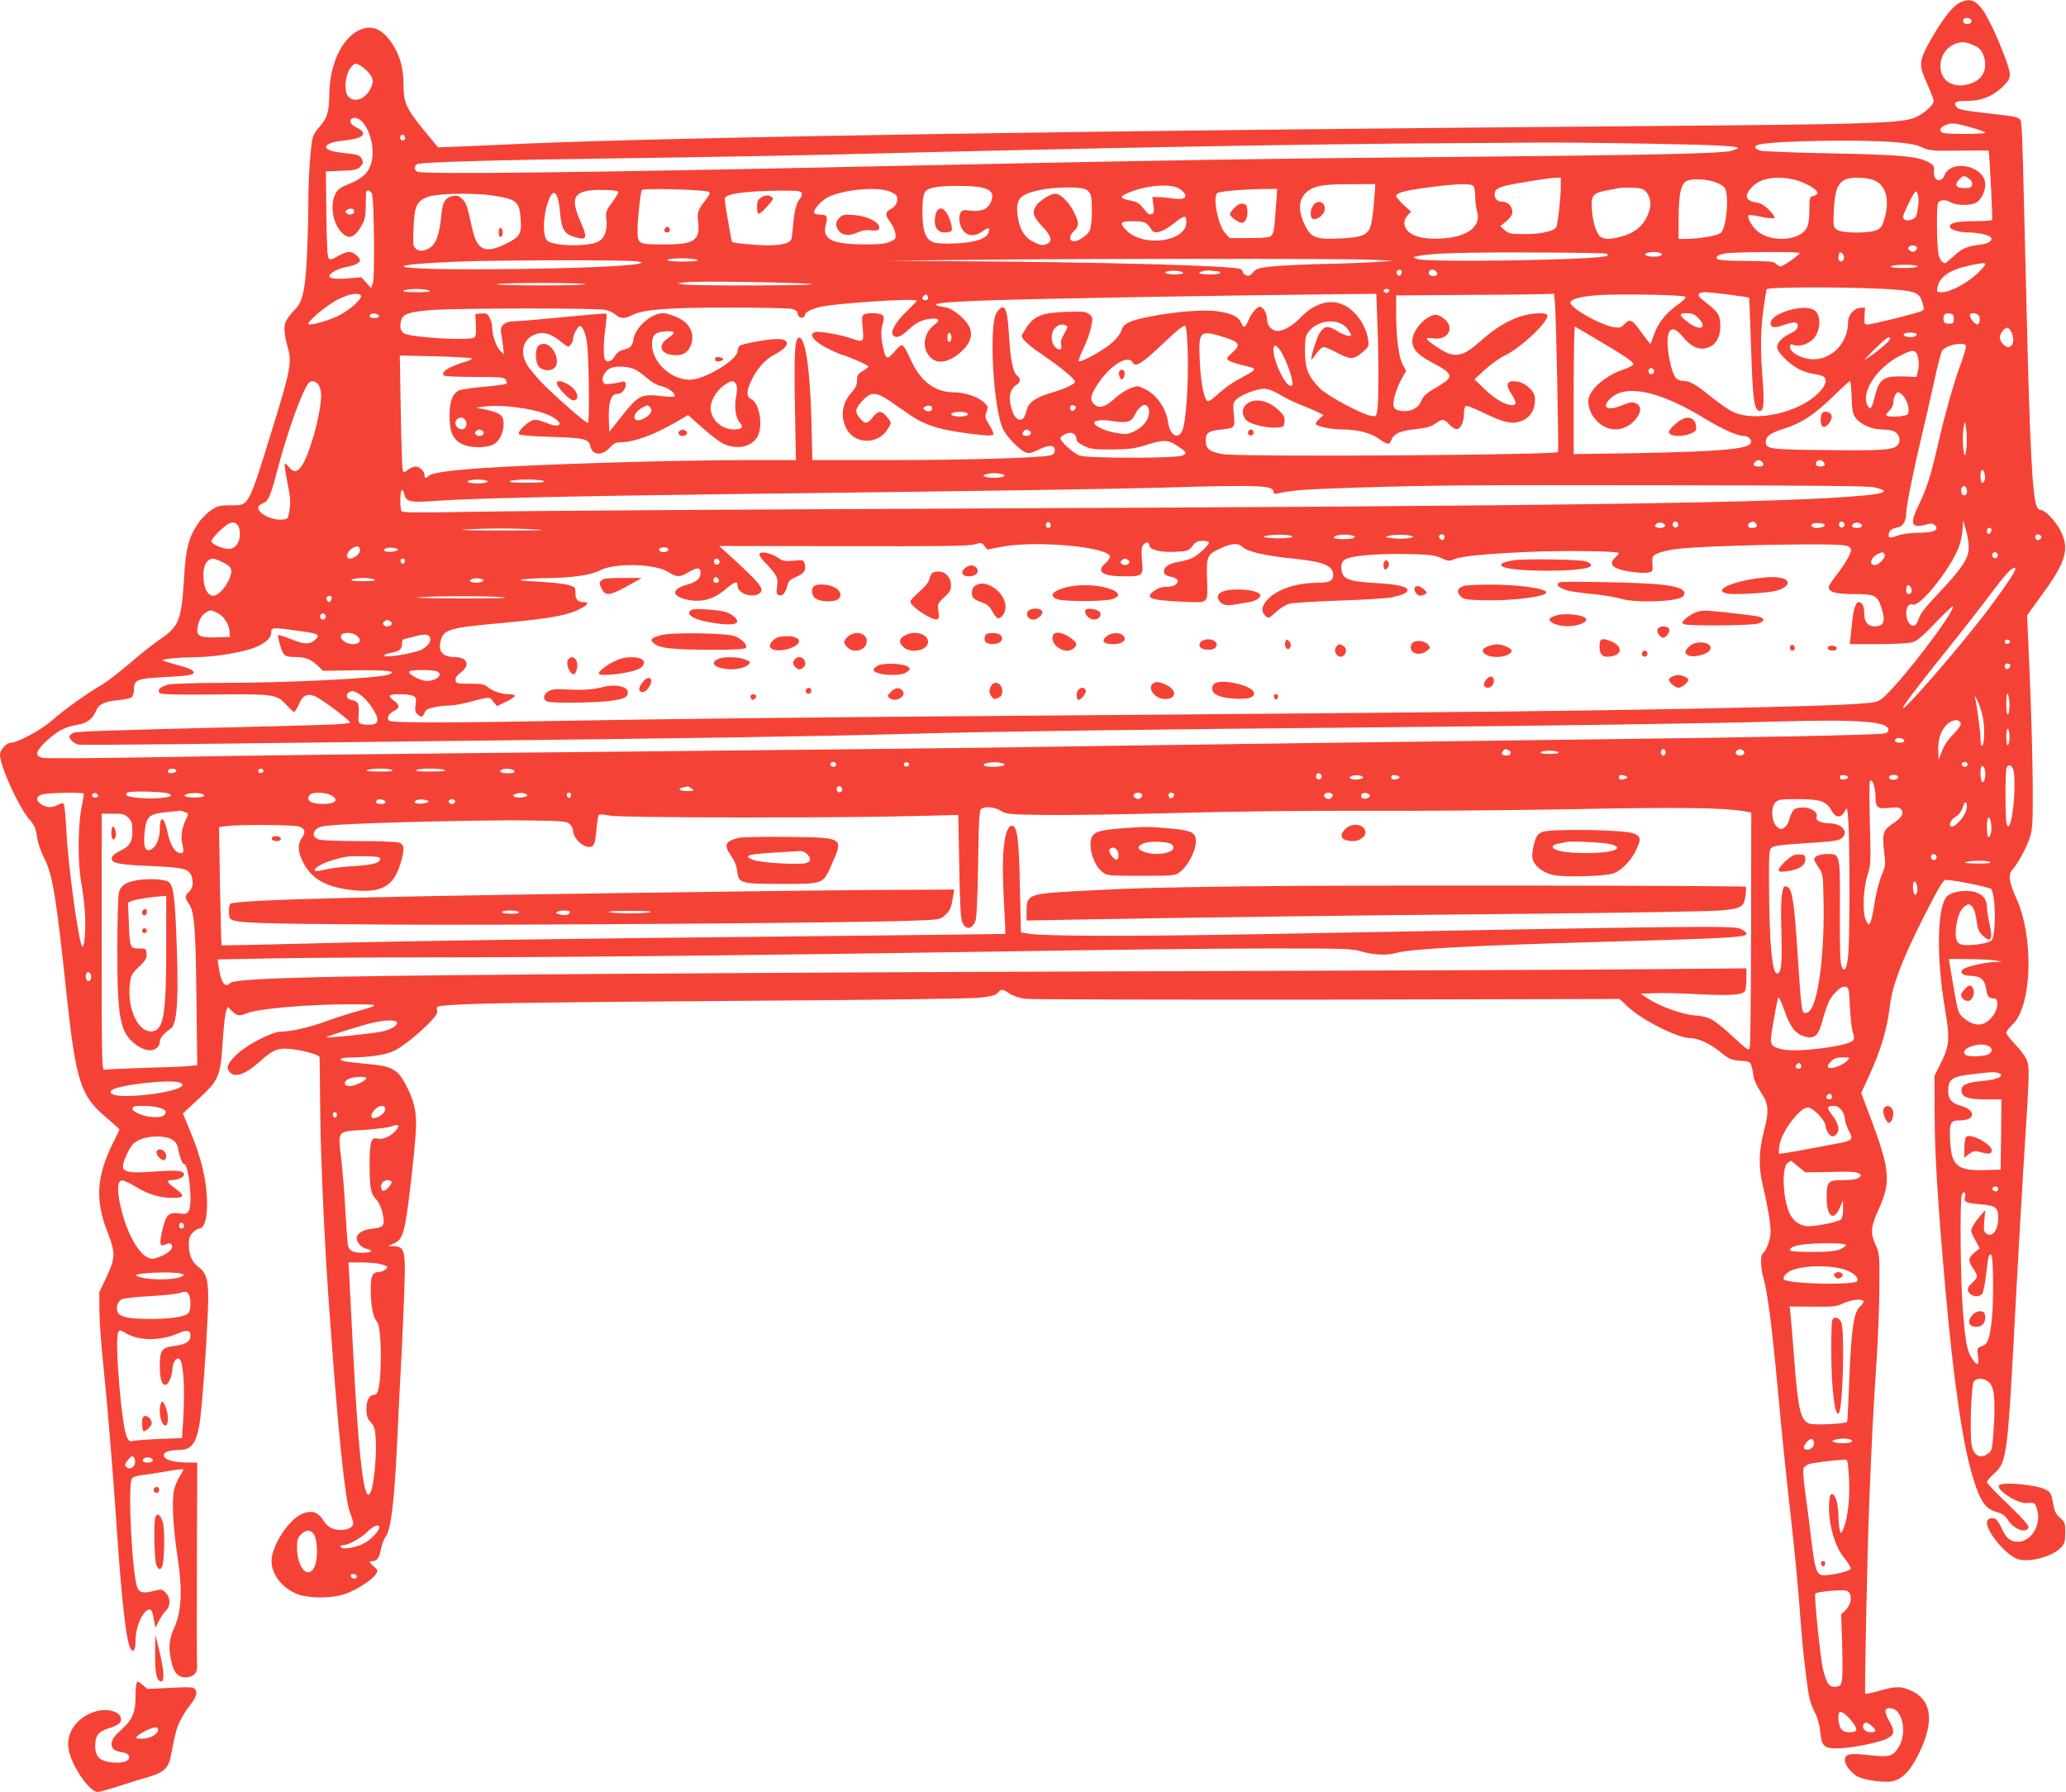 <?xml version="1.0" standalone="no"?>
<!DOCTYPE svg PUBLIC "-//W3C//DTD SVG 20010904//EN"
 "http://www.w3.org/TR/2001/REC-SVG-20010904/DTD/svg10.dtd">
<svg version="1.0" xmlns="http://www.w3.org/2000/svg"
 width="1280pt" height="1110pt" viewBox="0 0 1280 1110"
 preserveAspectRatio="xMidYMid meet">
<g transform="translate(0,1110) scale(0.1,-0.1)"
fill="#f44336" stroke="none">
<path d="M12141 11083 c-43 -21 -102 -96 -176 -224 -77 -135 -80 -160 -26
-276 22 -50 41 -98 41 -108 0 -30 -79 -94 -134 -110 -98 -28 -313 -35 -1526
-45 -3549 -28 -6125 -69 -7070 -110 -124 -6 -295 -13 -381 -17 l-155 -6 -80
97 c-119 146 -134 179 -134 292 0 110 -25 193 -83 272 -59 79 -123 100 -196
63 -108 -55 -180 -216 -181 -401 0 -97 -14 -143 -55 -189 -19 -21 -39 -49 -44
-64 -16 -41 -31 -248 -31 -432 0 -93 -5 -247 -10 -341 -10 -188 -28 -260 -76
-305 -14 -13 -35 -39 -46 -57 -23 -37 -21 -84 7 -182 23 -84 13 -139 -91 -475
-160 -517 -148 -495 -269 -495 -63 0 -77 -4 -117 -30 -25 -17 -62 -54 -81 -83
-58 -85 -77 -158 -87 -341 -15 -255 -31 -297 -147 -375 -45 -31 -132 -100
-193 -153 -62 -53 -137 -111 -168 -129 -79 -44 -241 -160 -313 -224 -60 -54
-210 -135 -248 -135 -30 0 -71 -44 -71 -75 0 -70 115 -323 180 -398 33 -38 41
-55 49 -109 6 -41 23 -91 45 -134 51 -98 74 -236 136 -821 61 -569 87 -651
255 -791 41 -35 75 -66 75 -68 0 -3 -16 -36 -35 -74 -108 -215 -118 -360 -38
-565 49 -125 48 -158 -7 -275 l-45 -95 1 -120 c1 -66 11 -210 23 -320 27 -262
56 -610 81 -975 34 -509 64 -763 91 -796 18 -22 29 0 29 58 0 84 48 188 86
188 14 0 19 -14 30 -74 l7 -39 22 44 c13 24 32 53 44 63 29 27 28 80 -3 111
-21 21 -27 22 -62 13 -71 -19 -97 -16 -111 13 -34 71 -64 646 -35 682 8 9 36
18 70 21 31 3 99 14 149 23 51 9 95 14 98 12 2 -3 -6 -21 -20 -41 -13 -20 -29
-57 -36 -83 -16 -62 -7 -239 21 -420 31 -200 25 -333 -18 -432 -35 -77 -40
-127 -21 -212 15 -71 41 -101 88 -101 48 0 76 28 72 73 -2 17 -2 308 -1 644
l2 613 -69 1 c-84 1 -138 18 -138 45 0 21 31 31 102 33 85 2 113 60 133 279
19 215 40 556 40 660 0 117 -13 159 -59 193 -41 30 -61 76 -61 138 0 42 5 57
25 76 13 14 30 25 38 25 40 0 59 93 46 232 -11 115 -40 224 -99 367 l-47 114
82 76 c144 132 150 146 165 373 6 88 15 171 21 185 l10 26 27 -26 c32 -31 46
-33 93 -13 70 29 394 56 649 55 179 0 180 -2 30 -44 -52 -14 -138 -42 -190
-61 -99 -37 -216 -64 -278 -64 -56 0 -213 -81 -278 -144 -56 -54 -66 -83 -38
-110 33 -33 96 -10 184 69 86 78 118 88 215 74 72 -10 155 -35 155 -47 1 -4 2
-158 4 -342 4 -329 29 -868 61 -1285 3 -38 12 -160 20 -270 38 -500 77 -854
102 -920 25 -68 26 -75 13 -90 -18 -21 -73 -29 -115 -15 -24 8 -44 25 -61 51
-31 50 -63 63 -116 48 -79 -21 -186 -167 -204 -276 -13 -85 50 -180 149 -224
71 -31 223 -32 309 -1 70 25 163 86 186 120 15 24 15 26 -11 48 -32 27 -34 34
-8 34 27 0 42 23 52 78 5 26 18 59 28 73 33 45 53 203 71 574 5 116 19 395 31
620 11 226 19 447 17 493 -3 93 -15 111 -72 113 l-31 1 32 14 c45 19 59 46 77
144 18 101 53 409 62 547 8 118 -8 193 -64 298 -50 93 -85 112 -242 125 -62 6
-123 13 -136 16 -47 12 -23 24 49 24 109 1 212 17 259 41 54 27 147 101 217
172 43 44 53 60 49 80 -5 24 -3 25 76 31 169 12 582 18 1866 27 793 5 1363 13
1420 19 74 8 99 15 112 30 21 26 30 25 72 -4 22 -15 60 -27 98 -33 35 -4 878
-6 1873 -5 l1810 4 48 -46 c87 -83 310 -196 387 -196 49 0 124 -34 185 -84 60
-49 74 -54 145 -58 48 -3 50 -6 65 -100 3 -20 23 -62 45 -95 48 -69 51 -115
20 -233 -33 -122 -36 -229 -10 -335 30 -127 50 -243 50 -295 0 -45 -28 -122
-49 -134 -16 -10 -13 -92 4 -150 25 -82 54 -309 91 -709 19 -210 48 -497 64
-637 41 -362 56 -515 80 -835 12 -155 36 -355 51 -425 5 -25 21 -66 35 -92 16
-30 27 -71 31 -114 8 -90 23 -104 107 -104 80 0 257 35 308 61 46 23 49 45 13
108 -37 64 -30 90 21 77 63 -16 87 -150 41 -231 -37 -65 -57 -71 -186 -57
-124 14 -151 8 -151 -33 0 -28 41 -80 80 -100 41 -21 155 -38 206 -30 60 9
111 55 158 145 111 210 102 350 -26 414 -64 32 -103 33 -207 2 -45 -13 -83
-20 -85 -17 -5 9 12 831 24 1156 14 363 26 612 47 915 9 135 16 337 17 450 1
198 0 207 -24 260 -33 74 -30 112 20 221 76 164 69 246 -46 552 l-63 167 41
88 c80 174 118 297 138 457 16 126 72 273 202 533 98 192 127 242 142 242 47
0 269 -45 281 -56 30 -30 33 -291 3 -320 -19 -19 -144 -36 -184 -25 -36 9 -45
46 -32 128 9 58 29 97 62 117 27 17 54 -24 62 -97 6 -49 13 -68 35 -89 53 -54
68 -30 45 71 -9 38 -16 86 -16 105 0 49 -34 85 -90 94 -59 10 -128 -3 -156
-29 -63 -59 -69 -381 -13 -703 30 -176 27 -222 -23 -324 l-43 -87 1 -245 c1
-238 19 -536 65 -1055 52 -592 110 -990 175 -1196 46 -146 75 -186 151 -207
30 -9 48 -22 63 -47 35 -57 113 -86 127 -48 5 12 -27 49 -125 144 -73 69 -132
132 -132 138 0 7 20 31 45 53 80 73 83 100 135 1088 17 316 40 715 51 885 32
499 33 537 19 581 -7 23 -37 65 -71 101 -33 34 -59 67 -59 75 0 8 18 32 40 53
120 117 132 536 23 779 -46 102 -53 149 -25 179 34 37 89 139 109 202 16 53
18 93 17 325 -1 146 -9 441 -18 657 l-17 392 85 117 c156 212 180 292 122 407
-31 59 -94 127 -121 127 -8 0 -19 8 -24 18 -29 54 -45 359 -66 1262 -22 912
-25 1039 -31 1097 -6 62 9 56 -225 83 -130 15 -166 22 -176 36 -23 31 -9 39
68 39 90 1 161 31 223 94 31 32 39 47 38 74 -1 38 -75 227 -129 329 -64 122
-106 148 -182 111z m74 -113 c0 -18 -33 -26 -47 -12 -6 6 -7 15 -3 22 10 16
50 8 50 -10z m13 -150 c31 -14 47 -29 57 -54 32 -75 9 -146 -57 -176 -115 -52
-218 6 -205 117 8 75 66 129 142 132 11 0 39 -8 63 -19z m-9944 -170 c30 -36
32 -59 11 -100 -33 -64 -97 -88 -135 -50 -34 34 -21 149 21 191 18 18 22 18
48 5 16 -9 40 -29 55 -46z m-44 -300 c55 -55 83 -174 61 -258 -17 -61 -55 -98
-136 -130 -57 -23 -73 -35 -87 -63 -39 -76 -11 -205 54 -253 37 -27 68 -12
105 51 24 41 28 60 29 123 0 41 2 81 2 88 3 21 29 13 37 -10 13 -40 18 -520 5
-552 l-11 -30 -30 33 -30 33 -80 -6 c-80 -7 -119 -2 -119 15 0 15 59 47 99 54
54 9 91 26 91 41 0 21 -41 54 -68 54 -13 0 -44 -12 -68 -26 -35 -21 -48 -24
-57 -15 -9 8 -13 90 -15 275 l-3 264 95 4 c82 3 98 6 118 25 18 19 20 26 10
47 -12 26 -22 29 -133 41 -126 14 -115 61 17 74 128 13 159 43 84 81 -37 19
-49 38 -33 53 12 13 43 7 63 -13z m9982 -42 c43 -13 78 -26 78 -30 0 -9 -225
-10 -257 -2 -33 9 -28 33 10 49 37 17 61 14 169 -17z m-9712 -64 c0 -8 -7 -14
-15 -14 -15 0 -21 21 -9 33 10 9 24 -2 24 -19z m9234 -25 c86 -7 132 -16 165
-32 43 -20 59 -22 229 -20 100 1 183 1 183 0 4 -6 25 -423 22 -429 -2 -5 -51
-8 -108 -8 -110 0 -155 -10 -155 -34 0 -18 58 -36 120 -36 54 -1 118 -14 133
-29 18 -18 -11 -40 -61 -46 -85 -11 -118 -24 -166 -70 -27 -25 -51 -45 -55
-45 -19 1 -34 23 -42 61 -9 51 -12 273 -3 307 7 26 45 29 84 7 35 -20 125 -19
157 2 29 19 53 69 53 111 0 62 -70 114 -152 114 -51 0 -91 -24 -103 -63 -3 -9
-13 -20 -22 -23 -26 -10 -44 14 -41 53 3 30 -1 37 -29 54 -66 38 -169 48 -603
57 -228 4 -428 12 -444 17 -41 13 -43 30 -5 38 106 24 637 32 843 14z m-1529
-9 c460 -8 591 -16 543 -34 -10 -3 -25 -8 -34 -11 -48 -15 -517 -26 -1509 -35
-1377 -12 -1992 -22 -3775 -60 -1798 -39 -2810 -51 -2854 -34 -21 8 -21 40 0
48 32 12 518 26 1294 36 443 6 1062 17 1375 25 1473 38 2911 64 3720 68 215 1
469 3 565 4 96 1 400 -2 675 -7z m1983 -216 c15 -10 22 -24 20 -37 -3 -19 -10
-22 -48 -22 -52 0 -64 21 -31 54 25 25 30 26 59 5z m-2528 -52 c0 -58 -16
-212 -26 -244 -8 -28 -89 -48 -195 -48 -90 0 -100 2 -126 24 l-28 25 38 31
c25 22 37 40 37 57 0 35 -27 63 -60 63 -32 0 -50 17 -50 46 0 28 15 40 70 54
59 14 266 48 308 49 l32 1 0 -58z m1455 43 c63 -17 135 -59 135 -80 0 -7 -11
-16 -25 -19 -24 -6 -25 -9 -25 -87 0 -53 -5 -90 -16 -110 -42 -82 -223 -93
-308 -19 -34 30 -64 85 -52 97 3 3 38 -1 78 -10 40 -9 77 -12 82 -7 4 4 -10
26 -33 49 -29 29 -52 43 -81 47 -69 11 -76 45 -21 100 53 53 155 67 266 39z
m491 -4 c71 -32 93 -124 58 -240 -13 -44 -21 -55 -49 -67 -50 -21 -213 -19
-244 3 -23 16 -24 19 -19 124 6 118 23 163 69 186 36 19 137 16 185 -6z m-998
-6 c28 -9 58 -25 67 -38 29 -41 13 -244 -23 -279 -18 -18 -135 -38 -224 -38
l-38 0 0 126 c0 141 13 208 43 229 28 19 109 19 175 0z m-2104 -112 c-4 -53
-12 -120 -18 -147 -15 -70 -50 -87 -194 -93 -150 -7 -178 4 -217 81 -41 83
-41 153 0 196 45 47 98 59 278 59 l158 1 -7 -97z m614 85 c7 -7 12 -36 12 -66
0 -30 5 -71 11 -92 28 -91 -58 -158 -216 -167 -98 -7 -173 9 -209 42 -32 30
-34 71 -5 101 l21 23 -46 42 c-25 23 -46 48 -46 55 0 18 48 32 168 49 196 27
292 31 310 13z m-3048 -9 c62 -13 80 -40 60 -89 -19 -45 -61 -63 -126 -55 -47
6 -54 4 -64 -15 -14 -27 -5 -81 18 -109 28 -34 71 -37 116 -6 42 29 51 28 41
-5 -12 -39 -87 -63 -207 -68 -72 -3 -118 0 -137 8 -48 19 -65 69 -66 185 0
120 9 140 68 153 59 14 236 14 297 1z m1220 -4 c16 -8 34 -24 40 -35 15 -28
-13 -40 -75 -29 -27 4 -67 8 -88 8 l-38 1 7 -50 c6 -42 4 -51 -11 -56 -13 -5
-24 0 -36 17 -35 45 -51 58 -83 64 -76 15 -83 24 -38 45 103 49 262 66 322 35z
m-575 -7 c14 -6 29 -23 33 -37 12 -44 8 -184 -6 -218 -15 -34 -83 -76 -108
-66 -22 8 -17 37 11 63 32 30 31 52 -2 118 -31 61 -83 112 -115 112 -33 0
-106 -48 -123 -81 -21 -40 -13 -63 47 -127 56 -59 61 -90 17 -106 -21 -7 -37
-4 -75 15 -58 28 -90 83 -100 169 -11 99 14 126 142 154 84 18 244 20 279 4z
m3445 3 c35 -9 62 -66 54 -111 -17 -90 -73 -153 -162 -180 -71 -22 -114 -25
-141 -10 -27 14 -52 86 -58 168 -7 89 4 105 85 121 31 6 66 12 77 15 32 6 118
5 145 -3z m-6341 -17 c5 -5 -5 -24 -43 -77 -32 -43 -34 -52 -29 -96 7 -65 -11
-117 -49 -137 -66 -34 -282 -30 -319 7 -24 24 -26 119 -4 204 34 128 71 118
84 -23 11 -124 27 -147 119 -167 47 -10 49 10 11 97 -61 139 -50 183 53 198
47 7 167 3 177 -6z m564 -3 c7 -7 1 -22 -20 -48 -49 -62 -55 -79 -48 -136 15
-116 -23 -142 -212 -141 -159 0 -163 2 -163 88 0 71 18 234 27 249 8 13 402 2
416 -12z m1111 6 c21 -7 43 -19 49 -28 16 -25 0 -67 -33 -84 -37 -19 -38 -36
-5 -80 14 -18 29 -49 32 -69 5 -34 4 -37 -33 -53 -31 -14 -66 -17 -164 -17
-198 2 -258 33 -234 122 14 51 8 62 -31 62 -19 0 -37 5 -40 10 -11 18 46 82
92 102 99 44 281 61 367 35z m2402 -84 c-12 -177 -15 -192 -45 -201 -14 -4
-75 -7 -134 -7 l-109 0 -28 32 c-46 51 -80 236 -45 249 26 10 156 21 264 23
l104 1 -7 -97z m-2939 72 c3 -9 -1 -23 -9 -33 -23 -26 -36 -74 -43 -154 -3
-40 -8 -83 -11 -95 -6 -29 -56 -43 -154 -43 -70 1 -208 14 -215 22 -4 4 -45
245 -45 265 0 32 113 49 338 52 111 1 134 -2 139 -14z m6917 -84 c-8 -61 -13
-71 -40 -81 -29 -11 -54 -3 -54 16 0 16 55 130 73 153 16 20 29 -33 21 -88z
m-8839 69 c156 -23 173 -37 181 -147 7 -90 -5 -110 -87 -151 -133 -67 -184
-44 -214 95 -29 135 -36 155 -61 180 -20 20 -32 24 -57 19 -47 -9 -65 -37 -72
-114 -14 -146 -40 -204 -102 -221 -23 -7 -37 -5 -53 6 -21 15 -22 21 -18 128
5 140 20 172 93 197 58 20 275 24 390 8z m-850 -100 c0 -18 -33 -26 -48 -11
-9 9 -8 14 3 21 21 14 45 8 45 -10z m5155 -66 c0 -121 -264 -158 -370 -52 -48
48 -41 58 40 58 72 0 88 -8 115 -55 17 -28 71 -12 135 39 68 55 80 57 80 10z
m4526 -155 c6 -10 -11 -29 -26 -29 -3 0 -11 4 -19 9 -17 11 -5 31 19 31 10 0
22 -5 26 -11z m-1920 -41 c4 -5 5 -10 3 -12 -25 -26 -1125 -44 -1179 -20 l-25
11 34 8 c76 16 281 23 708 21 248 0 455 -4 459 -8z m328 6 c28 -11 6 -24 -39
-24 -67 0 -70 27 -3 29 14 1 33 -2 42 -5z m866 -1 c-1 -12 -102 -83 -118 -83
-7 0 -20 7 -28 15 -17 16 -27 17 -219 19 -71 0 -136 5 -143 10 -20 12 -1 27
45 36 51 10 463 12 463 3z m274 -36 c-9 -25 -34 -21 -34 6 0 13 3 27 7 31 11
11 34 -19 27 -37z m-7104 -7 c10 -7 -18 -10 -88 -10 -66 0 -101 4 -97 10 8 13
165 13 185 0z m4180 1 l135 -6 -95 -7 c-52 -4 -203 -10 -335 -13 -132 -3 -280
-10 -330 -16 -79 -9 -92 -13 -111 -36 -15 -19 -25 -24 -42 -19 -12 4 -22 13
-22 21 0 7 -7 16 -16 19 -54 21 -875 43 -1769 48 l-420 3 450 5 c668 8 2400 9
2555 1z m-4555 -10 c37 -6 38 -7 14 -14 -131 -34 -1459 -50 -1459 -17 0 10
125 21 350 30 240 9 1046 11 1095 1z m8315 -66 c-63 -64 -174 -125 -228 -125
-34 0 -34 1 -28 32 13 63 76 107 192 132 123 26 126 24 64 -39z m-380 35 c0
-6 -35 -10 -86 -10 -54 0 -83 4 -79 10 3 6 42 10 86 10 46 0 79 -4 79 -10z
m-4550 -41 c0 -5 -25 -9 -55 -9 -56 0 -77 16 -27 22 38 4 82 -3 82 -13z m211
11 c10 0 19 -4 19 -10 0 -6 -28 -10 -65 -10 -36 0 -65 4 -65 9 0 10 55 20 78
14 8 -1 22 -3 33 -3z m1143 2 c2 -4 1 -14 -4 -22 -7 -11 -12 -12 -21 -3 -6 6
-8 16 -5 22 8 13 23 14 30 3z m215 -5 c13 -16 5 -27 -20 -27 -21 0 -33 15 -24
30 9 14 31 12 44 -3z m-3874 -76 c41 -5 -99 -8 -340 -9 -225 -1 -428 2 -450 6
l-40 7 60 7 c72 8 671 -1 770 -11z m-1400 -1 c17 -4 -105 -8 -270 -8 -165 0
-289 4 -275 8 32 10 505 10 545 0z m8035 -29 c199 -10 230 -20 248 -78 16 -53
16 -52 -14 -64 -44 -16 -299 -79 -323 -79 -20 0 -21 4 -19 53 l3 52 -30 -2
c-39 -3 -75 -44 -75 -87 0 -147 -128 -258 -260 -226 -59 14 -100 44 -100 72 0
15 4 18 18 13 41 -18 110 7 138 50 38 58 33 144 -9 166 -70 38 -267 -23 -267
-82 0 -30 23 -33 82 -12 64 23 90 20 86 -10 -2 -15 -18 -29 -47 -43 -50 -24
-81 -57 -81 -85 0 -28 71 -101 129 -132 27 -15 71 -30 97 -33 27 -4 55 -11 62
-17 24 -19 13 -57 -32 -102 -122 -121 -386 -181 -526 -118 -25 11 -82 50 -127
86 -105 85 -141 107 -180 107 -17 0 -39 7 -47 15 -22 22 -46 108 -53 191 -10
120 27 148 92 69 59 -72 114 -91 174 -60 42 21 64 76 59 143 -5 58 -14 71
-108 143 -41 30 -34 49 18 49 34 0 264 -29 269 -34 1 -1 6 -141 12 -311 10
-309 18 -378 47 -389 30 -12 37 40 25 184 -15 181 -14 307 4 442 9 62 18 119
20 126 5 14 440 16 715 3z m-9000 -11 c10 -7 -15 -10 -80 -10 -65 0 -90 3 -80
10 8 5 44 10 80 10 36 0 72 -5 80 -10z m5948 -2 c-3 -7 -11 -13 -18 -13 -7 0
-15 6 -17 13 -3 7 4 12 17 12 13 0 20 -5 18 -12z m-6372 -29 c10 -16 -62 -84
-126 -118 -56 -30 -156 -61 -195 -61 -32 0 98 114 179 155 68 35 129 45 142
24z m3514 -15 c0 -14 -21 -19 -33 -7 -9 9 13 34 24 27 5 -3 9 -12 9 -20z
m2783 -141 c9 -213 9 -487 1 -548 -7 -46 -7 -47 -38 -41 -62 11 -273 124 -319
171 -71 71 -92 123 -92 230 0 74 3 95 20 117 62 83 198 91 249 14 9 -14 16
-28 16 -31 0 -14 -44 -2 -88 26 -55 34 -77 31 -107 -15 -16 -24 -57 -157 -51
-163 2 -2 16 15 31 37 16 23 36 40 47 40 10 0 49 -17 86 -37 78 -42 101 -41
158 9 34 30 36 35 30 75 -12 90 -82 186 -158 217 -82 35 -178 5 -258 -79 -50
-52 -106 -85 -145 -85 -35 0 -65 33 -65 73 0 35 -24 77 -44 77 -18 0 -53 -40
-70 -82 -21 -49 -31 -53 -45 -20 -17 40 -57 60 -143 73 -88 13 -258 0 -419
-31 -129 -25 -171 -45 -181 -87 -5 -18 -28 -49 -57 -75 -51 -46 -196 -126
-207 -115 -4 3 9 39 29 79 19 40 41 100 47 132 12 58 11 61 -11 79 -21 17 -37
19 -144 15 -148 -5 -197 -24 -244 -95 -17 -26 -31 -50 -31 -53 0 -20 49 -64
132 -120 114 -78 198 -147 198 -165 0 -14 -65 -44 -150 -69 -82 -24 -133 -56
-144 -91 -18 -62 -26 -75 -46 -75 -25 0 -46 32 -59 92 -13 56 0 100 35 123 29
19 30 36 4 60 -25 23 -40 96 -49 253 -10 169 -28 202 -75 138 -52 -69 -22
-608 40 -728 23 -45 100 -124 134 -138 25 -10 36 -9 85 15 68 32 100 30 100
-4 0 -19 -7 -26 -29 -32 -56 -15 -525 -29 -994 -29 l-479 0 -6 248 c-8 322
-39 523 -79 510 -24 -8 -29 -103 -23 -430 l6 -328 -288 0 c-474 0 -1294 -25
-1663 -50 -198 -14 -302 -29 -321 -46 -21 -18 -29 -18 -29 3 0 24 -30 53 -55
53 -12 0 -34 -9 -48 -20 -23 -18 -25 -19 -32 -2 -3 9 -9 173 -12 363 l-6 347
219 -5 c120 -3 223 -9 227 -13 4 -3 -12 -12 -35 -19 -110 -33 -165 -69 -135
-88 7 -4 92 -8 191 -8 157 0 180 -2 189 -17 6 -9 8 -20 4 -25 -4 -4 -68 -12
-141 -19 -73 -6 -142 -17 -154 -23 -39 -21 -57 -69 -57 -156 0 -100 21 -147
76 -175 48 -25 147 -27 194 -4 38 18 65 72 65 129 0 59 -24 73 -165 98 -11 1
15 6 57 10 126 12 329 -20 410 -65 75 -42 49 -74 -32 -39 -27 11 -60 21 -75
21 -34 0 -115 -74 -99 -90 6 -6 83 -13 195 -16 207 -6 237 -13 246 -56 11 -58
72 -64 119 -13 24 27 40 35 65 35 86 1 201 42 343 123 l79 46 90 -80 c49 -45
109 -89 134 -100 86 -37 173 -16 208 50 34 66 9 207 -41 229 -31 15 -31 48 1
115 34 72 88 133 144 161 94 48 103 96 17 96 -56 0 -218 -29 -233 -42 -7 -6
-13 -20 -13 -31 0 -56 -204 -179 -297 -179 -117 0 -233 109 -233 218 0 57 17
76 77 81 28 3 53 1 57 -5 3 -5 -12 -21 -34 -36 -72 -47 -46 -106 46 -106 46 0
70 14 89 50 28 55 15 117 -35 158 -27 23 -101 52 -132 52 -72 0 -171 -86 -183
-160 -8 -45 -17 -55 -64 -67 -23 -6 -41 -19 -51 -38 -18 -33 -48 -44 -61 -23
-12 18 -11 99 2 197 6 45 9 85 6 88 -3 3 -122 -7 -264 -21 -142 -14 -279 -26
-305 -26 -59 0 -92 -27 -84 -68 3 -15 8 -52 12 -82 l6 -55 -20 19 c-25 22 -52
97 -52 143 0 19 -7 48 -16 64 -13 26 -20 30 -52 27 l-37 -3 3 -69 c3 -49 0
-71 -10 -77 -33 -21 -396 1 -435 26 -23 16 -28 40 -17 83 11 38 55 52 197 62
165 12 1007 12 1065 1 24 -5 53 -18 66 -30 28 -26 56 -27 104 -2 67 34 221 46
597 46 193 0 367 -4 387 -8 27 -6 38 -13 40 -30 4 -29 38 -35 45 -9 4 19 19
27 78 47 73 24 615 61 615 42 0 -3 -27 -31 -59 -62 -72 -68 -108 -132 -87
-153 19 -19 46 -9 93 34 47 44 77 60 128 68 60 9 75 -6 35 -35 -74 -55 -82
-158 -16 -211 44 -36 119 -17 188 50 48 46 64 90 48 137 -16 47 -101 123 -148
130 -130 22 -66 33 258 44 335 12 1381 30 2196 39 l211 2 6 -167z m1101 105
c7 -77 24 -911 19 -918 -16 -19 -1965 -32 -2077 -13 -82 14 -106 33 -106 83 0
49 17 61 93 69 88 9 89 10 81 94 -6 67 -4 74 17 94 32 29 124 64 170 65 26 0
55 -11 96 -35 32 -20 93 -50 137 -67 43 -17 92 -38 107 -46 l29 -15 -26 -23
c-15 -12 -24 -28 -21 -34 10 -14 96 -32 159 -32 95 0 176 -20 228 -56 59 -41
68 -42 80 -10 14 38 51 56 136 66 88 10 107 15 146 42 36 25 45 23 79 -13 16
-17 36 -29 46 -27 24 4 43 45 43 95 0 23 5 45 11 48 5 4 49 -12 97 -36 146
-71 198 -81 259 -52 46 21 73 67 73 122 0 35 -6 49 -33 76 -20 20 -48 36 -70
40 -71 14 -85 -13 -42 -77 31 -46 32 -68 3 -68 -42 1 -105 37 -169 99 l-64 61
65 60 c36 33 92 73 125 89 105 51 280 219 260 250 -10 18 -102 12 -168 -10
-83 -28 -159 -75 -247 -154 -84 -76 -130 -94 -189 -77 -38 12 -141 80 -141 95
0 4 17 4 39 1 91 -14 137 64 70 120 -17 14 -40 26 -52 26 -60 0 -147 -95 -147
-161 0 -52 34 -88 128 -138 124 -64 130 -86 42 -138 -86 -50 -101 -63 -116
-100 -19 -44 -70 -67 -125 -58 -30 5 -40 12 -45 30 -7 29 19 114 53 174 l25
43 -20 37 c-26 46 -42 169 -42 318 l0 113 403 3 c221 1 441 3 489 5 l86 2 6
-62z m808 44 c6 -6 -14 -26 -52 -53 -71 -50 -120 -113 -144 -186 -10 -29 -19
-53 -21 -53 -2 0 -25 29 -51 65 -60 85 -76 93 -108 59 -21 -23 -30 -26 -65
-21 -79 10 -271 118 -271 152 0 21 58 38 159 46 125 10 541 3 553 -9z m-8094
-119 c2 -9 -7 -13 -27 -13 -30 0 -39 9 -24 24 11 10 46 3 51 -11z m8173 -12
c62 -63 12 -85 -62 -28 -58 44 -60 57 -9 57 33 0 48 -6 71 -29z m1584 -6 c0
-27 -3 -30 -30 -30 -21 0 -31 5 -33 18 -6 33 6 49 35 45 24 -3 28 -8 28 -33z
m155 20 c11 -14 5 -55 -8 -55 -21 1 -57 52 -45 64 11 11 40 6 53 -9z m-5656
-61 c13 -5 12 -12 -10 -50 -18 -30 -24 -52 -20 -69 8 -32 -7 -39 -34 -17 -32
26 -32 98 0 124 23 19 38 22 64 12z m755 -184 c4 -195 -12 -414 -33 -465 -26
-62 -78 -33 -89 49 -12 86 -71 172 -143 206 -44 22 -46 22 -91 5 -26 -10 -65
-35 -87 -55 -69 -63 -104 -74 -138 -43 -26 23 -22 52 13 109 79 126 196 203
227 148 17 -31 58 -6 187 117 95 90 130 118 139 109 7 -7 12 -72 15 -180z
m-3733 128 c13 -42 18 -105 22 -300 2 -157 0 -248 -6 -248 -15 0 -220 180
-294 259 -37 39 -77 89 -88 111 -37 73 -19 144 45 174 52 25 103 14 166 -37
49 -39 52 -40 65 -22 8 10 14 25 14 32 0 28 29 83 44 83 10 0 22 -20 32 -52z
m6254 -23 c171 -100 240 -146 240 -160 0 -7 -27 -22 -60 -33 -120 -41 -220
-131 -220 -199 0 -46 25 -96 64 -131 66 -58 155 -55 218 8 47 47 53 94 13 112
-21 9 -35 8 -78 -10 -97 -41 -141 -18 -79 40 96 91 303 47 585 -125 110 -67
200 -107 241 -107 28 0 51 -24 43 -44 -15 -38 -189 -53 -709 -63 l-388 -6 0
397 c0 218 3 395 8 393 4 -2 59 -34 122 -72z m2585 30 c18 -42 6 -85 -24 -85
-21 0 -51 35 -51 60 0 23 29 60 46 60 8 0 22 -16 29 -35z m-6570 -25 c0 -13
-6 -25 -12 -27 -9 -3 -13 6 -13 27 0 21 4 30 13 28 6 -3 12 -15 12 -28z m1705
-4 c80 -26 87 -44 33 -92 -34 -30 -36 -35 -21 -47 9 -7 51 -21 94 -31 89 -21
90 -20 -30 -84 -38 -20 -96 -61 -128 -91 -42 -39 -62 -51 -70 -43 -22 22 -39
120 -45 252 -8 185 -1 190 167 136z m4275 25 c3 -5 -4 -13 -16 -16 -26 -9 -72
2 -64 15 8 13 72 13 80 1z m-165 -30 c0 -12 -61 -65 -126 -110 -45 -31 -43
-27 27 43 71 71 99 90 99 67z m470 -49 c0 -10 -14 -56 -31 -103 -44 -118 -101
-321 -144 -509 -42 -185 -69 -269 -119 -371 -56 -113 -44 -143 45 -119 35 10
44 9 58 -5 28 -28 -10 -45 -103 -45 -45 -1 -99 -7 -121 -15 -55 -20 -67 -19
-63 6 3 24 19 35 59 43 29 6 49 42 49 86 0 43 45 267 95 475 24 99 60 257 80
350 20 93 42 176 48 184 18 22 68 40 110 41 29 0 37 -4 37 -18z m-4252 -17
c24 -30 68 -137 77 -188 6 -30 4 -37 -9 -37 -33 0 -106 151 -106 220 0 37 12
38 38 5z m3956 -52 c5 -24 5 -57 -1 -80 l-9 -38 -70 3 c-136 5 -161 -12 -191
-132 -17 -69 -26 -79 -43 -47 -42 80 57 233 199 306 85 44 103 42 115 -12z
m-7957 -68 c20 -8 55 -33 79 -55 26 -24 60 -44 88 -51 45 -11 86 -40 86 -61 0
-7 -20 -8 -67 -3 -142 17 -155 11 -265 -128 l-73 -92 -3 82 c-3 102 14 153 52
153 16 0 32 9 42 25 20 30 12 60 -14 50 -9 -3 -38 -9 -63 -12 -42 -5 -48 -3
-54 16 -8 27 17 68 48 81 35 14 104 11 144 -5z m6319 -6 c10 -17 -13 -36 -27
-22 -12 12 -4 33 11 33 5 0 12 -5 16 -11z m-8269 -99 c7 -14 13 -41 13 -61 0
-56 -28 -194 -61 -294 -53 -163 -93 -206 -138 -149 -12 15 -24 25 -27 21 -3
-3 5 -55 17 -117 18 -89 20 -123 13 -168 -9 -54 -10 -57 -41 -60 -66 -7 -153
35 -153 74 0 8 11 19 24 24 38 14 51 43 91 195 63 244 155 500 198 553 16 20
50 10 64 -18z m2583 10 c8 -14 8 -37 0 -79 -12 -67 -2 -131 25 -161 24 -26 11
-40 -36 -40 -72 0 -132 48 -145 116 -9 47 27 118 79 155 47 34 63 36 77 9z
m6912 -79 c2 -81 7 -105 24 -128 30 -42 99 -73 161 -73 28 0 64 -5 78 -12 29
-13 43 -53 28 -77 -24 -38 -74 -43 -433 -39 -365 3 -390 6 -390 50 0 36 30 57
114 83 105 32 188 87 306 202 52 51 98 93 102 93 3 0 8 -45 10 -99z m317 10
c28 -28 46 -98 30 -117 -12 -14 -119 -21 -132 -7 -4 3 5 16 18 29 14 13 25 34
25 49 0 30 16 65 30 65 6 0 19 -9 29 -19z m-7760 -75 c18 -21 -1 -50 -45 -71
-64 -30 -74 27 -11 66 38 23 41 23 56 5z m2634 7 c9 -9 -13 -34 -24 -27 -14 8
-11 34 4 34 8 0 17 -3 20 -7z m451 -9 c20 -52 -20 -116 -94 -149 -36 -16 -47
-17 -108 -6 -68 12 -132 42 -132 61 0 17 46 22 112 12 86 -14 115 -7 135 32
31 63 73 87 87 50z m-4224 -100 c0 -28 -25 -42 -49 -27 -23 15 -26 45 -6 59
25 18 55 0 55 -32z m9293 -149 c-5 -47 -8 -55 -14 -35 -10 34 -11 130 -2 171
7 33 8 32 15 -21 4 -30 4 -82 1 -115z m-9194 106 c17 -11 5 -31 -19 -31 -24 0
-36 20 -19 31 8 5 16 9 19 9 3 0 11 -4 19 -9z m3390 0 c17 -11 6 -31 -18 -31
-25 0 -33 11 -20 27 13 15 19 16 38 4z m279 -23 c7 -7 12 -20 12 -31 0 -12 16
-25 48 -40 41 -19 63 -22 172 -21 106 1 138 5 209 27 109 35 137 34 194 -4 59
-39 63 -45 35 -60 -33 -19 -589 -19 -639 -1 -38 13 -119 87 -119 107 0 13 36
33 61 34 8 1 20 -4 27 -11z m4261 -171 c13 -17 5 -27 -24 -27 -12 0 -25 3 -28
7 -9 8 12 33 28 33 7 0 18 -6 24 -13z m380 0 c6 -8 8 -17 4 -20 -12 -12 -53
-7 -53 6 0 28 30 37 49 14z m997 -72 c7 -28 0 -55 -16 -55 -5 0 -10 18 -10 40
0 44 16 54 26 15z m-6088 -2 c18 -4 20 -8 10 -14 -16 -10 -89 -12 -114 -2 -16
6 -16 7 2 14 24 10 72 11 102 2z m-3190 -42 c18 -11 -50 -20 -97 -13 -23 3
-29 7 -20 13 18 11 100 11 117 0z m352 -1 c10 -7 -24 -10 -105 -10 -81 0 -115
3 -105 10 8 5 56 10 105 10 50 0 97 -5 105 -10z m8244 -39 c93 -21 74 -37 -64
-50 -463 -46 -1873 -66 -5585 -81 -1419 -6 -2780 -15 -3025 -20 -339 -6 -446
-6 -452 3 -11 17 -10 125 1 131 5 4 12 -8 16 -25 11 -49 34 -54 217 -40 205
14 818 28 1843 41 1632 20 2338 31 2655 40 578 17 670 14 670 -26 0 -13 6 -15
28 -10 90 20 164 25 498 36 505 15 650 16 1984 14 836 -1 1179 -4 1214 -13z
m571 -12 c8 -23 -7 -45 -24 -35 -12 8 -15 39 -4 49 12 12 22 7 28 -14z
m-10702 -246 c13 -66 -17 -123 -64 -123 -42 0 -109 30 -109 48 0 18 83 100
113 111 30 12 53 -3 60 -36z m5027 21 c0 -8 -7 -14 -15 -14 -15 0 -21 21 -9
33 10 9 24 -2 24 -19z m3805 -5 c-8 -12 -52 -12 -60 0 -3 6 2 14 12 20 20 11
57 -4 48 -20z m81 20 c10 -17 -13 -36 -27 -22 -12 12 -4 33 11 33 5 0 12 -5
16 -11z m483 -2 c14 -17 4 -27 -26 -27 -35 0 -28 35 8 39 4 1 12 -5 18 -12z
m547 2 c10 -17 -13 -36 -27 -22 -12 12 -4 33 11 33 5 0 12 -5 16 -11z m109
-20 c-8 -12 -52 -12 -60 0 -3 6 2 14 12 20 20 11 57 -4 48 -20z m662 -141 c-5
-64 -46 -123 -185 -271 -79 -83 -115 -128 -123 -156 -15 -49 -37 -60 -61 -31
-22 27 -24 93 -3 110 9 7 18 10 22 7 22 -22 121 76 208 207 71 107 96 167 103
246 l5 65 19 -65 c11 -39 17 -84 15 -112z m-893 153 c7 -11 -17 -21 -49 -21
-25 0 -39 12 -28 24 10 9 71 7 77 -3z m-7979 -31 c82 -4 15 -6 -215 -6 -186 0
-291 3 -235 6 138 8 307 9 450 0z m9013 -7 c-5 -25 -28 -28 -28 -4 0 12 6 21
16 21 9 0 14 -7 12 -17z m-4338 -32 c36 -11 -63 -20 -132 -13 -47 5 -50 7 -23
13 40 9 124 9 155 0z m378 2 c18 -4 20 -8 10 -14 -18 -12 -115 -11 -123 0 -9
16 71 26 113 14z m362 -2 c23 -7 21 -8 -18 -15 -23 -4 -66 -4 -95 0 -48 7 -50
8 -22 15 39 9 104 9 135 0z m210 -4 c0 -8 -3 -17 -7 -20 -9 -9 -34 13 -27 24
8 14 34 11 34 -4z m3696 2 c7 -12 -15 -31 -28 -23 -4 3 -8 12 -8 20 0 17 26
19 36 3z m-5156 -40 c0 -16 -65 -76 -102 -95 -16 -8 -55 -19 -85 -24 -62 -10
-95 -34 -91 -64 2 -14 13 -22 36 -27 48 -10 60 -25 39 -47 -11 -11 -33 -17
-60 -17 -28 0 -54 -8 -75 -24 -64 -45 -27 -59 174 -68 169 -7 157 -19 152 151
-4 133 2 143 90 182 60 28 104 31 126 9 31 -32 140 -57 325 -76 180 -18 241
-43 241 -100 0 -37 -24 -49 -98 -49 -132 0 -255 -42 -311 -106 -36 -40 -39
-73 -11 -99 19 -17 21 -17 64 23 24 22 61 45 82 52 22 6 164 15 316 20 152 5
296 14 321 20 68 15 97 28 97 44 0 23 -61 37 -203 45 -174 10 -207 26 -207
102 0 19 8 34 23 43 36 24 201 38 384 34 146 -3 174 -7 213 -25 40 -19 48 -20
77 -8 47 20 179 33 453 46 216 10 556 6 569 -6 2 -3 -8 -16 -23 -30 -49 -45
-7 -75 126 -90 32 -4 69 -4 83 -1 24 6 26 10 23 54 -3 45 -1 48 32 64 19 9 71
22 115 27 162 22 973 39 1050 22 17 -3 31 -14 33 -23 4 -21 -34 -88 -94 -165
-24 -31 -44 -62 -44 -69 0 -32 43 -44 155 -44 129 0 145 -7 169 -77 30 -89 20
-123 -38 -123 -43 0 -66 27 -66 79 0 46 -12 71 -36 71 -17 0 -32 -48 -39 -123
-3 -34 -8 -79 -10 -99 l-5 -38 172 0 c95 0 191 5 213 11 32 8 62 33 147 122
59 62 108 107 108 101 1 -49 -331 -480 -437 -569 -29 -24 -44 -27 -155 -35
-167 -12 -806 -28 -1608 -40 -630 -9 -1443 -17 -4380 -40 -696 -6 -1555 -16
-1910 -23 -811 -15 -1185 -16 -1200 -1 -16 16 -2 43 31 60 37 19 37 37 -1 64
-17 12 -28 26 -25 31 8 13 122 11 146 -2 17 -9 19 -17 14 -53 -5 -33 -3 -47
10 -59 23 -23 34 -21 45 7 7 19 20 27 60 35 28 6 70 11 94 11 23 0 78 9 122
21 132 35 125 35 150 3 l23 -28 56 27 c30 15 55 31 55 37 0 5 -18 10 -40 10
-45 0 -104 21 -133 48 -15 13 -38 17 -106 17 -80 0 -86 2 -89 21 -2 14 8 29
33 48 61 47 41 96 -40 96 -72 0 -102 36 -85 100 19 71 50 81 370 110 315 29
423 49 503 93 42 23 47 37 15 37 -38 0 -53 17 -53 57 0 35 -2 38 -45 50 -24 7
-107 16 -185 20 -109 6 -130 9 -95 14 25 4 90 8 145 8 160 2 273 18 330 47 96
50 350 43 430 -12 45 -30 70 -30 120 1 55 33 75 32 75 -3 0 -38 -22 -56 -91
-76 -84 -24 -88 -64 -10 -86 96 -26 176 -8 255 59 60 51 76 55 76 21 0 -46 92
-77 135 -46 36 26 8 60 -205 254 l-45 40 770 -1 c607 -2 779 1 813 11 40 12
44 12 61 -9 l18 -23 89 17 c207 40 648 1 671 -58 2 -8 -10 -27 -28 -43 -61
-54 -20 -82 120 -82 111 0 116 4 106 99 -4 45 -3 76 4 90 14 24 41 28 41 5 0
-29 67 -47 159 -42 81 4 86 6 109 36 20 26 32 32 63 32 22 0 39 -5 39 -11z
m-5260 -49 c0 -21 -36 -50 -62 -50 -38 0 -12 58 32 72 21 7 30 0 30 -22z m235
5 c0 -5 -19 -11 -42 -13 -40 -3 -58 10 -30 22 20 8 72 2 72 -9z m1675 0 c0
-16 -45 -21 -54 -6 -8 12 4 21 31 21 14 0 23 -6 23 -15z m7537 -32 c7 -18 -37
-63 -62 -63 -36 0 -27 43 14 65 34 19 40 18 48 -2z m699 6 c10 -17 -13 -36
-27 -22 -12 12 -4 33 11 33 5 0 12 -5 16 -11z m-10999 -50 c61 -30 68 -48 42
-109 -23 -53 -69 -100 -98 -100 -31 0 -54 37 -59 95 -5 63 2 97 24 119 21 21
39 20 91 -5z m1131 4 c-4 -22 -22 -20 -26 1 -2 10 3 16 13 16 10 0 15 -7 13
-17z m1948 6 c10 -17 -13 -36 -27 -22 -12 12 -4 33 11 33 5 0 12 -5 16 -11z
m2533 2 c17 -11 5 -31 -19 -31 -24 0 -36 20 -19 31 8 5 16 9 19 9 3 0 11 -4
19 -9z m5490 -74 c-22 -42 -93 -142 -172 -247 -177 -231 -515 -621 -517 -595
0 13 75 113 285 375 95 118 207 262 250 320 43 58 94 122 113 142 37 39 60 42
41 5z m-8025 -58 c-8 -14 -34 -11 -34 4 0 8 3 17 7 20 9 9 34 -13 27 -24z
m-2134 11 c10 -7 -11 -10 -70 -10 -59 0 -80 3 -70 10 8 5 40 10 70 10 30 0 62
-5 70 -10z m675 -5 c0 -12 -50 -19 -73 -10 -14 5 -14 7 -2 16 19 12 75 7 75
-6z m8848 -71 c-9 -23 -33 -16 -33 9 0 13 3 27 7 31 11 10 33 -23 26 -40z
m-9789 -32 c2 -4 1 -14 -4 -22 -7 -11 -12 -12 -21 -3 -6 6 -8 16 -5 22 8 13
23 14 30 3z m1061 -1 c57 -5 -38 -8 -260 -8 -192 1 -312 4 -265 7 121 9 419 9
525 1z m-1769 -97 c40 -19 72 -68 76 -115 l3 -34 -86 -3 c-105 -3 -125 9 -114
67 10 56 41 93 83 100 2 1 19 -6 38 -15z m670 -15 c10 -17 -13 -36 -27 -22
-12 12 -4 33 11 33 5 0 12 -5 16 -11z m403 -38 c17 -11 5 -31 -19 -31 -24 0
-36 20 -19 31 8 5 16 9 19 9 3 0 11 -4 19 -9z m-546 -62 c99 -13 112 -22 80
-52 -34 -30 -66 -30 -147 3 -43 17 -81 29 -83 26 -3 -2 3 -31 13 -65 20 -65
27 -71 101 -71 55 0 91 -15 131 -53 l33 -32 202 3 c200 2 261 -5 206 -26 -61
-24 -626 -52 -1044 -52 -154 0 -298 -5 -319 -10 -50 -11 -75 -35 -57 -52 9
-10 86 -12 336 -10 375 4 390 1 449 -64 22 -24 43 -44 48 -44 5 0 17 20 28 44
24 57 49 71 96 56 32 -11 194 -129 221 -162 11 -12 -50 -16 -485 -27 -1072
-26 -1200 -31 -1226 -40 -14 -6 -26 -17 -26 -24 0 -17 29 -43 55 -49 12 -3
306 -1 655 3 349 4 1078 13 1620 19 1503 16 2313 29 2895 45 495 14 1453 27
2905 40 1027 9 2054 24 2460 36 496 14 680 0 680 -52 0 -13 -9 -20 -32 -23
-50 -9 -855 -25 -1808 -36 -970 -12 -2688 -35 -3660 -50 -360 -5 -1334 -16
-2165 -24 -1949 -19 -2380 -24 -3119 -37 -335 -6 -626 -7 -647 -4 -56 10 -52
37 15 101 65 63 119 92 193 104 62 10 97 36 118 87 17 41 54 59 139 66 37 4
75 12 82 18 8 6 14 29 14 50 0 57 21 66 175 74 158 8 195 13 195 30 0 14 -29
27 -115 50 -33 9 -67 19 -75 23 -20 8 85 20 195 21 111 1 257 23 349 51 73 23
126 64 126 98 0 38 1 38 193 11z m338 -27 c32 -26 20 -52 -25 -52 -41 0 -82
30 -73 53 9 23 69 22 98 -1z m454 -13 c8 -23 -15 -53 -55 -74 -44 -22 -230
-52 -230 -36 0 5 17 12 37 16 58 11 73 22 73 55 0 24 5 31 28 35 15 3 41 10
57 14 55 16 83 13 90 -10z m9788 -24 c1 -5 -6 -11 -15 -13 -11 -2 -18 3 -18
13 0 17 30 18 33 0z m0 -142 c9 -9 -13 -34 -24 -27 -14 8 -11 34 4 34 8 0 17
-3 20 -7z m-9743 -43 c43 -23 -23 -67 -82 -56 -42 8 -101 43 -93 56 8 13 151
13 175 0z m-479 -143 c47 -31 111 -125 107 -157 -2 -20 -9 -26 -37 -28 -19 -2
-45 -1 -58 3 -23 5 -24 10 -21 63 3 68 -2 77 -42 85 -45 9 -40 53 6 56 6 1 26
-9 45 -22z m10219 -64 c0 -28 -4 -55 -10 -58 -6 -4 -10 21 -10 67 0 51 3 68
10 58 5 -8 10 -38 10 -67z m-162 -96 c10 -70 4 -157 -9 -157 -5 0 -9 21 -9 48
0 41 -21 198 -35 257 -3 11 6 -4 20 -33 14 -30 29 -81 33 -115z m-140 -19 c2
-9 -18 -38 -46 -66 -31 -31 -58 -70 -70 -104 l-21 -53 -2 35 c-5 83 10 136 51
180 33 35 82 39 88 8z m302 -83 c0 -24 -4 -47 -10 -50 -6 -4 -10 15 -10 50 0
35 4 54 10 50 6 -3 10 -26 10 -50z m-652 -22 c2 -9 -7 -13 -27 -13 -30 0 -39
9 -24 24 11 10 46 3 51 -11z m-2454 -59 c25 -9 19 -34 -7 -34 -30 0 -40 10
-26 27 13 15 12 15 33 7z m976 -14 c0 -11 -7 -20 -15 -20 -8 0 -15 9 -15 20 0
11 7 20 15 20 8 0 15 -9 15 -20z m479 11 c17 -11 5 -31 -19 -31 -24 0 -36 20
-19 31 8 5 16 9 19 9 3 0 11 -4 19 -9z m-1144 -11 c4 -6 -17 -10 -55 -10 -38
0 -59 4 -55 10 3 6 28 10 55 10 27 0 52 -4 55 -10z m-4475 -75 c0 -8 -6 -15
-14 -15 -17 0 -28 14 -19 24 12 12 33 6 33 -9z m453 0 c1 -5 -6 -11 -15 -13
-11 -2 -18 3 -18 13 0 17 30 18 33 0z m575 8 c18 -4 20 -8 10 -14 -18 -12
-115 -11 -123 0 -9 16 71 26 113 14z m5982 -8 c0 -8 -6 -15 -14 -15 -17 0 -28
14 -19 24 12 12 33 6 33 -9z m110 -60 c0 -39 -15 -64 -24 -40 -8 22 -8 80 1
88 10 11 23 -15 23 -48z m170 35 c23 -42 7 -301 -20 -350 -7 -13 -10 -12 -17
5 -10 25 -11 323 -1 348 10 23 25 22 38 -3z m-11377 -15 c-3 -13 -53 -20 -53
-7 0 15 13 23 35 20 11 -2 19 -7 18 -13z m540 0 c1 -5 -6 -11 -15 -13 -11 -2
-18 3 -18 13 0 17 30 18 33 0z m797 5 c10 -7 -15 -10 -80 -9 -62 0 -88 3 -75
9 28 12 137 12 155 0z m325 0 c13 -6 -17 -9 -85 -9 -71 -1 -100 2 -90 9 18 12
147 12 175 0z m433 -7 c2 -9 -10 -13 -42 -13 -44 0 -61 12 -33 24 21 9 70 2
75 -11z m4998 -24 c10 -17 -13 -36 -27 -22 -12 12 -4 33 11 33 5 0 12 -5 16
-11z m259 -14 c0 -12 -50 -19 -73 -10 -14 5 -14 7 -2 16 19 12 75 7 75 -6z
m226 0 c0 -5 -12 -11 -26 -13 -18 -2 -25 1 -25 13 0 12 7 15 25 13 14 -2 26
-7 26 -13z m1410 0 c0 -5 -12 -11 -26 -13 -18 -2 -25 1 -25 13 0 12 7 15 25
13 14 -2 26 -7 26 -13z m1370 0 c0 -5 -12 -11 -26 -13 -18 -2 -25 1 -25 13 0
12 7 15 25 13 14 -2 26 -7 26 -13z m309 0 c0 -16 -45 -21 -54 -6 -8 12 4 21
31 21 14 0 23 -6 23 -15z m-140 -121 c0 -67 12 -76 86 -68 48 5 62 3 73 -10
20 -24 1 -55 -54 -89 -57 -37 -65 -62 -52 -170 10 -83 10 -89 -17 -153 -15
-37 -34 -112 -42 -167 -8 -55 -20 -109 -26 -120 -10 -20 -11 -19 -26 9 -24 45
-20 192 7 279 22 67 22 80 16 322 -4 138 -4 257 1 264 13 21 33 -38 34 -97z
m-7334 51 c18 -13 15 -14 -28 -15 -49 0 -66 15 -25 23 12 2 25 5 28 6 3 0 14
-6 25 -14z m930 4 c10 -17 -13 -36 -27 -22 -12 12 -4 33 11 33 5 0 12 -5 16
-11z m-4173 -34 c34 -14 16 -23 -60 -29 -77 -6 -186 4 -200 18 -4 4 -1 12 7
17 16 11 223 6 253 -6z m-523 -2 c0 -5 -8 -48 -17 -98 -21 -116 -21 -330 0
-450 9 -49 19 -131 23 -182 7 -100 -3 -230 -16 -217 -23 23 -88 501 -99 720
-4 82 -11 155 -15 162 -5 9 -14 8 -36 -3 -35 -18 -64 -19 -93 -4 -45 24 -49
53 -9 67 31 12 262 16 262 5z m88 -11 c2 -7 -6 -12 -17 -12 -21 0 -27 11 -14
24 9 9 26 2 31 -12z m639 12 c13 -4 20 -10 17 -15 -7 -12 -111 -12 -119 0 -9
15 63 25 102 15z m803 -9 c53 -28 29 -55 -48 -55 -78 0 -113 25 -80 58 17 17
93 15 128 -3z m1204 9 c27 -10 7 -24 -35 -24 -40 0 -54 15 -21 23 27 7 39 7
56 1z m284 -11 c-4 -22 -22 -20 -26 1 -2 10 3 16 13 16 10 0 15 -7 13 -17z
m3538 6 c6 -10 -11 -29 -26 -29 -3 0 -11 4 -19 9 -17 11 -5 31 19 31 10 0 22
-5 26 -11z m197 4 c9 -9 -13 -34 -24 -27 -14 8 -11 34 4 34 8 0 17 -3 20 -7z
m983 -4 c6 -10 -11 -29 -26 -29 -3 0 -11 4 -19 9 -17 11 -5 31 19 31 10 0 22
-5 26 -11z m231 -6 c5 -15 -36 -28 -49 -15 -6 6 -7 15 -3 22 9 14 47 9 52 -7z
m-6099 -40 c2 -9 -7 -13 -27 -13 -30 0 -39 9 -24 24 11 10 46 3 51 -11z m267
2 c0 -5 -19 -11 -42 -13 -40 -3 -58 10 -30 22 20 8 72 2 72 -9z m165 0 c0 -8
-9 -15 -20 -15 -11 0 -20 7 -20 15 0 8 9 15 20 15 11 0 20 -7 20 -15z m8468 0
c24 -10 44 -28 56 -50 29 -54 62 -56 87 -7 12 25 14 22 20 -58 10 -125 10
-764 -1 -844 -10 -82 -24 -102 -41 -60 -8 20 -11 122 -10 338 2 358 2 356 -75
356 -49 0 -84 -14 -84 -33 0 -7 12 -30 28 -52 27 -39 27 -43 30 -215 4 -199
-10 -404 -38 -541 -20 -98 -44 -144 -76 -144 -22 0 -24 16 -49 400 -18 274
-31 362 -57 379 -9 6 -20 7 -24 4 -17 -18 -23 -109 -17 -288 5 -192 -1 -250
-27 -250 -31 0 -48 185 -50 554 -1 175 1 211 14 224 11 11 51 18 143 24 254
17 272 19 294 37 46 37 0 91 -76 91 -53 0 -87 17 -80 39 10 32 -39 63 -94 59
-48 -3 -57 -13 -78 -82 -4 -16 -17 -35 -29 -43 -19 -12 -24 -11 -44 5 -34 28
-41 121 -11 151 19 19 32 21 136 21 79 0 126 -5 153 -15z m892 -60 c-13 -39
-64 -95 -86 -95 -26 0 -11 42 21 60 20 11 35 31 45 58 11 32 16 38 23 27 5 -9
4 -30 -3 -50z m-5980 3 c33 -21 48 -23 270 -26 129 -2 494 3 810 12 362 10
799 15 1180 14 333 -2 918 3 1300 10 665 13 914 9 1053 -14 l37 -7 -1 -716
c-1 -394 -4 -726 -8 -739 -6 -22 -12 -19 -96 59 -130 119 -151 131 -243 139
-84 7 -223 58 -296 107 l-41 28 90 3 c50 2 174 -1 276 -7 190 -9 265 -4 280
20 5 8 9 43 9 77 l0 64 -662 -6 c-365 -3 -1538 -8 -2608 -11 -2502 -7 -4848
-22 -5446 -35 -483 -10 -659 -21 -677 -39 -34 -34 -58 1 -73 105 l-6 41 317 6
c175 4 639 7 1031 7 829 0 2024 13 3554 37 597 10 1319 18 1605 18 488 0 524
-1 585 -20 72 -21 153 -24 215 -7 92 25 472 45 1240 67 832 23 925 29 925 51
0 8 -17 22 -37 31 -48 20 -275 17 -2953 -33 -820 -15 -1360 -14 -1460 3 l-45
8 -6 285 c-6 294 -17 375 -49 375 -48 0 -67 -169 -51 -452 6 -119 11 -216 9
-218 -2 -1 -534 -7 -1183 -14 -1519 -15 -2522 -29 -3160 -46 -280 -7 -511 -12
-512 -11 -2 2 -6 167 -10 368 l-6 365 48 6 c75 11 421 8 450 -3 36 -14 40 -34
16 -69 -28 -39 -26 -86 5 -149 50 -100 132 -151 279 -172 197 -28 280 12 324
154 29 93 28 124 -5 136 -14 6 -126 10 -249 10 -123 0 -235 4 -250 10 -35 13
-42 37 -17 62 17 17 39 22 138 29 209 14 921 31 1170 27 221 -3 244 -5 263
-22 12 -11 21 -28 21 -38 0 -53 72 -118 114 -102 19 7 23 22 32 110 3 40 9 77
13 83 5 8 23 8 67 -1 66 -14 1373 -16 1880 -3 l281 7 6 -314 c3 -203 9 -324
17 -345 19 -52 56 -54 81 -5 10 20 14 111 19 360 4 281 7 334 20 342 26 17 84
11 120 -12z m-5055 -8 c24 -9 25 -11 11 -37 -29 -57 -38 -113 -27 -160 13 -51
9 -63 -20 -56 -29 8 -56 56 -70 123 -21 103 -49 116 -49 22 0 -54 -22 -107
-51 -122 -38 -21 -52 10 -44 95 11 111 24 123 144 135 42 4 77 8 78 9 1 0 13
-3 28 -9z m-350 -35 c21 -20 25 -34 25 -83 0 -70 -14 -91 -80 -125 -29 -14
-46 -30 -48 -43 -4 -31 49 -41 253 -49 199 -9 229 -17 244 -70 11 -40 3 -73
-23 -94 -21 -18 -20 -36 4 -69 34 -47 42 -142 47 -578 l5 -422 -58 -6 c-33 -3
-158 -8 -279 -11 -121 -4 -228 -9 -237 -11 -17 -5 -18 37 -18 790 l0 796 70 0
c62 0 74 -3 95 -25z m11541 -90 c-4 -19 -11 -33 -17 -30 -11 7 -12 108 -1 119
12 13 25 -50 18 -89z m-340 -146 c10 -17 -13 -36 -27 -22 -12 12 -4 33 11 33
5 0 12 -5 16 -11z m-9641 -19 c0 -26 -46 -38 -165 -45 -63 -4 -142 -13 -174
-21 -32 -8 -61 -12 -64 -9 -13 13 35 44 96 63 91 28 103 30 212 28 77 -1 95
-4 95 -16z m9975 -20 c10 -7 -15 -9 -80 -9 -63 1 -87 4 -70 9 36 11 132 11
150 0z m-454 -144 c7 -30 2 -56 -11 -59 -5 -1 -11 17 -13 41 -3 45 13 58 24
18z m484 -465 l45 -8 -45 -2 c-67 -2 -182 -29 -199 -46 -22 -22 0 -39 53 -40
57 -1 82 -23 91 -80 6 -47 17 -59 50 -60 30 0 25 -65 -7 -107 -53 -69 -114
-72 -185 -11 -31 27 -33 34 -61 196 l-28 167 121 -1 c66 0 140 -4 165 -8z
m-11795 -101 c0 -13 -6 -25 -12 -27 -16 -6 -27 21 -19 43 9 23 31 11 31 -16z
m10896 -185 c3 -66 11 -137 18 -158 10 -29 10 -41 1 -52 -29 -35 -337 -75
-432 -56 -72 15 -82 28 -74 88 9 65 36 215 43 233 3 8 20 -27 38 -78 36 -105
69 -147 128 -163 56 -15 82 5 102 79 36 125 48 155 85 193 28 29 45 40 62 37
22 -3 23 -7 29 -123z m-9001 -100 c0 -21 -37 -42 -95 -55 -55 -12 -337 -41
-343 -35 -4 4 202 69 284 89 82 20 154 20 154 1z m9861 -145 c25 -14 24 -37
-3 -51 -24 -13 -118 -16 -137 -5 -54 34 80 88 140 56z m-876 -90 c-25 -28
-103 -56 -117 -42 -7 7 -3 18 15 36 21 21 36 26 73 26 46 0 47 0 29 -20z
m-285 -36 c0 -14 -21 -19 -33 -7 -9 9 13 34 24 27 5 -3 9 -12 9 -20z m1218
-40 c53 -15 -2 -43 -97 -50 -105 -9 -140 -29 -126 -74 9 -29 52 -40 151 -40
l94 0 -2 -217 -3 -218 -95 -3 c-174 -5 -211 26 -218 186 -5 108 2 122 60 122
100 0 102 64 4 91 -52 14 -76 41 -76 87 0 80 21 94 165 110 106 12 116 13 143
6z m-10108 -32 c0 -16 -80 -53 -108 -50 -34 4 -35 28 -2 45 28 14 110 18 110
5z m-1156 -28 c50 -19 -19 -49 -157 -69 -174 -25 -297 -16 -267 20 27 33 364
72 424 49z m10236 -90 c0 -14 -21 -19 -33 -7 -9 9 13 34 24 27 5 -3 9 -12 9
-20z m-10368 -64 c44 -13 54 -25 38 -45 -18 -22 -106 -19 -157 5 -41 18 -50
29 -36 43 10 11 114 8 155 -3z m1402 1 c10 -16 -6 -41 -36 -57 -48 -25 -65 2
-26 43 22 23 52 30 62 14z m9025 -17 c12 -15 21 -39 21 -54 0 -15 11 -48 24
-73 31 -58 25 -63 -86 -83 -46 -9 -141 -27 -212 -40 -71 -13 -131 -22 -134
-20 -2 3 -1 25 2 49 13 86 126 237 177 237 31 0 109 -81 109 -113 0 -13 9 -35
19 -48 16 -20 23 -22 38 -13 36 22 29 70 -17 129 -34 42 -31 55 10 55 19 0 35
-9 49 -26z m-9321 -31 c-4 -22 -22 -20 -26 1 -2 10 3 16 13 16 10 0 15 -7 13
-17z m361 -100 c-31 -33 -80 -54 -109 -46 -41 11 -50 -17 -50 -161 0 -148 7
-182 43 -218 27 -27 53 -122 41 -151 -6 -17 -18 -22 -88 -31 -42 -6 -76 -30
-76 -55 0 -28 29 -59 60 -66 47 -10 35 -25 -21 -25 -60 0 -85 11 -93 44 -3 13
-10 109 -16 212 -5 104 -17 251 -26 327 -21 177 -28 168 143 178 71 5 146 14
168 22 48 17 56 6 24 -30z m-1383 -52 c23 -14 33 -29 38 -58 8 -47 26 -93 36
-93 29 0 55 -243 30 -289 -11 -21 -17 -23 -61 -17 -65 9 -82 -9 -104 -108 -19
-86 -16 -100 21 -84 17 8 28 8 35 1 25 -25 -35 -74 -109 -89 -64 -13 -150 113
-197 290 -30 112 -31 189 -2 194 10 2 50 -15 88 -39 81 -49 149 -69 231 -69
72 0 75 14 13 59 -51 36 -57 51 -21 51 37 0 76 18 76 35 0 23 -42 28 -168 19
-222 -16 -239 -6 -183 112 24 50 36 64 72 82 58 29 160 30 205 3z m10075 -167
l44 -36 130 2 c159 4 186 2 205 -10 13 -9 12 -12 -4 -25 -14 -10 -44 -15 -98
-15 -93 0 -101 -9 -101 -110 0 -116 44 -149 81 -62 l20 47 1 -51 c1 -27 -5
-57 -11 -66 -16 -19 -187 -51 -225 -42 -44 11 -73 34 -93 73 -44 88 -54 289
-15 317 10 8 20 14 21 14 1 0 22 -16 45 -36z m-8716 -93 c8 -14 -40 -65 -53
-57 -15 9 -15 39 0 54 14 14 44 16 53 3z m9955 -46 c0 -8 -6 -15 -14 -15 -17
0 -28 14 -19 24 12 12 33 6 33 -9z m-206 -50 c-8 -31 5 -37 99 -45 93 -8 107
-20 107 -86 0 -77 -39 -124 -77 -93 -12 11 -14 26 -9 79 l6 65 -30 -35 c-17
-19 -38 -48 -47 -65 -15 -28 -15 -32 13 -83 l29 -54 -32 -27 c-40 -33 -41 -50
-8 -99 32 -47 31 -52 -5 -87 -34 -33 -37 -47 -14 -69 20 -21 58 -20 75 0 7 9
18 65 25 125 11 108 17 129 32 115 12 -12 14 -292 3 -395 -14 -127 -25 -157
-63 -170 -29 -10 -30 -12 -23 -61 8 -61 -5 -65 -39 -12 -30 45 -41 109 -56
311 -14 178 -18 665 -6 699 10 29 28 18 20 -13z m-11034 -181 c0 -8 -7 -14
-15 -14 -15 0 -21 21 -9 33 10 9 24 -2 24 -19z m10295 -114 c4 -6 -11 -18 -32
-27 -29 -13 -68 -17 -170 -18 -72 0 -135 3 -139 8 -13 13 12 28 62 36 73 13
272 13 279 1z m-9082 -119 c21 -5 42 -12 45 -16 10 -10 -28 -35 -54 -35 -38 0
-48 -25 -47 -119 1 -93 16 -165 38 -187 18 -19 28 -141 23 -287 -4 -118 -16
-167 -40 -167 -29 0 -48 -34 -48 -86 0 -43 5 -59 28 -85 25 -30 27 -41 31
-128 3 -94 -13 -253 -30 -298 -41 -108 -77 185 -114 917 -8 162 -17 341 -20
398 l-6 102 78 0 c43 0 95 -4 116 -9z m9078 -36 c53 -18 84 -47 76 -70 -11
-27 -427 -19 -455 10 -10 10 12 39 41 53 71 34 249 38 338 7z m-10311 -24 c24
-7 24 -8 5 -18 -49 -26 -236 -23 -280 5 -26 17 221 28 275 13z m50 -130 c14
-27 13 -94 -2 -114 -17 -23 -108 -37 -243 -37 -123 0 -180 12 -195 40 -14 27
-2 68 24 82 11 6 89 15 171 19 83 5 164 13 180 18 45 14 53 13 65 -8z m10375
-40 c3 -6 -6 -20 -20 -33 -40 -37 -54 -130 -67 -438 -6 -151 -12 -276 -14
-278 -8 -11 -203 -21 -231 -11 -58 19 -73 82 -98 414 -8 110 -18 225 -21 256
l-6 56 144 -1 c127 -1 148 1 188 21 47 22 115 30 125 14z m-10754 -205 c80
-43 209 -41 313 5 54 24 76 20 76 -14 0 -37 -29 -55 -100 -64 -78 -10 -90 -26
-90 -125 0 -79 13 -121 37 -116 19 4 41 59 42 105 1 36 28 70 44 54 25 -25 34
-192 21 -392 l-7 -97 -136 -5 c-75 -3 -148 -9 -163 -12 -22 -6 -29 -3 -41 21
-34 67 -79 613 -54 652 10 15 7 16 58 -12z m11534 -300 c31 -31 38 -109 27
-285 -8 -122 -10 -136 -31 -152 -50 -40 -96 -17 -106 54 -12 79 -2 372 14 390
20 25 68 21 96 -7z m-1087 -370 c5 -22 -16 -46 -39 -46 -28 0 -31 15 -8 44 23
29 42 30 47 2z m230 15 c11 -7 10 -10 -3 -15 -22 -8 -79 -8 -101 1 -16 6 -16
7 2 14 26 10 86 11 102 0z m-10634 -117 c15 -39 -24 -78 -51 -51 -12 11 -10
18 7 40 25 31 35 34 44 11z m111 -15 c-8 -12 -52 -12 -60 0 -3 6 2 14 12 20
20 11 57 -4 48 -20z m10510 -95 c8 -119 -5 -247 -31 -315 -17 -41 -19 -42 -25
-19 -4 14 -8 54 -9 90 -1 77 -19 135 -40 135 -12 0 -16 -16 -18 -69 -5 -112
36 -256 90 -321 14 -17 30 -40 37 -53 11 -20 9 -23 -16 -33 -45 -17 -134 -31
-158 -25 -32 8 -43 46 -65 236 -11 91 -27 219 -37 286 -9 67 -13 129 -10 138
4 9 18 21 31 26 21 8 145 24 223 29 20 1 21 -5 28 -105z m-9105 -313 c0 -25
-51 -79 -99 -103 -55 -28 -141 -39 -141 -18 0 6 10 10 23 10 29 0 115 50 151
89 28 29 66 42 66 22z m-404 -47 c22 -33 24 -156 3 -199 -40 -83 -109 -6 -109
122 0 44 5 58 25 78 31 32 60 32 81 -1z m264 -260 c0 -9 -7 -14 -17 -12 -25 5
-28 28 -4 28 12 0 21 -6 21 -16z m9250 -105 c16 -28 3 -75 -27 -104 l-26 -24
6 -183 c3 -101 3 -201 -1 -223 -6 -36 -11 -40 -39 -43 -40 -4 -56 18 -78 107
-16 59 -57 461 -48 470 6 8 86 18 145 20 48 1 59 -2 68 -20z m9 -786 c44 -53
41 -73 -8 -73 -30 0 -44 6 -55 22 -16 22 -22 89 -10 101 11 10 40 -10 73 -50z
m128 -35 c30 -28 29 -38 -6 -38 -32 0 -56 22 -47 45 8 21 26 19 53 -7z"/>
<path d="M8136 9828 c-20 -29 -21 -77 -1 -84 22 -9 64 22 71 51 12 50 -41 75
-70 33z"/>
<path d="M5812 9801 c-8 -4 -16 -27 -19 -49 -8 -58 15 -92 62 -92 18 0 37 5
40 11 10 16 -14 94 -36 118 -22 23 -28 25 -47 12z"/>
<path d="M4121 9686 c-12 -14 -5 -26 16 -26 15 0 18 26 4 34 -5 3 -14 0 -20
-8z"/>
<path d="M5201 9751 c-25 -25 -27 -48 -6 -78 22 -32 64 -37 115 -14 32 14 57
18 86 14 24 -3 44 -1 48 5 22 36 -58 83 -155 90 -58 4 -69 2 -88 -17z"/>
<path d="M7647 9812 c-15 -15 -27 -33 -27 -39 0 -15 53 -53 74 -53 22 0 38 35
34 78 -3 31 -7 37 -28 40 -17 2 -34 -6 -53 -26z"/>
<path d="M4712 9874 c-16 -11 -22 -25 -22 -54 0 -21 4 -41 8 -44 8 -5 49 34
82 77 12 16 12 20 -1 28 -21 13 -42 11 -67 -7z"/>
<path d="M3090 9660 c0 -21 4 -30 13 -27 6 2 12 14 12 27 0 13 -6 25 -12 28
-9 2 -13 -7 -13 -28z"/>
<path d="M5351 9151 c-11 -7 -12 -25 -6 -85 8 -87 5 -89 -74 -61 -62 21 -195
45 -219 38 -47 -12 -13 -56 78 -103 30 -15 66 -31 80 -35 53 -16 170 -67 170
-75 0 -4 -16 -17 -35 -29 -30 -17 -35 -26 -35 -57 0 -28 -8 -46 -34 -75 -57
-62 -70 -142 -36 -216 48 -106 198 -112 260 -11 25 41 25 40 -6 77 -33 40 -53
39 -87 -4 -34 -43 -48 -44 -81 -4 -32 38 -28 59 22 112 50 51 82 50 166 -8 36
-25 95 -65 131 -90 98 -66 205 -96 441 -120 38 -4 64 -3 68 3 3 6 -7 32 -24
59 -28 44 -29 51 -18 81 12 32 11 35 -19 62 -38 34 -118 60 -183 60 -116 0
-203 64 -265 196 -54 115 -52 114 -102 57 -48 -55 -55 -52 -73 30 -13 60 -13
103 0 146 7 24 6 39 -1 48 -13 15 -96 18 -118 4z m424 -581 c0 -18 -25 -24
-45 -10 -13 9 -13 11 0 20 20 14 45 8 45 -10z m209 -26 c28 -11 6 -24 -39 -24
-67 0 -70 27 -3 29 14 1 33 -2 42 -5z"/>
<path d="M4430 8875 c0 -12 7 -15 25 -13 14 2 26 8 26 13 0 6 -12 11 -26 13
-18 2 -25 -1 -25 -13z"/>
<path d="M4211 8431 c-17 -11 -5 -31 19 -31 24 0 36 20 19 31 -8 5 -16 9 -19
9 -3 0 -11 -4 -19 -9z"/>
<path d="M7726 8599 c-34 -26 -35 -71 -3 -103 26 -26 135 -51 197 -44 32 3 35
6 38 36 3 28 -3 40 -37 72 -63 60 -147 77 -195 39z"/>
<path d="M7734 8429 c-10 -17 13 -36 27 -22 12 12 4 33 -11 33 -5 0 -12 -5
-16 -11z"/>
<path d="M6935 8800 c-8 -13 3 -50 15 -50 12 0 23 37 15 50 -3 5 -10 10 -15
10 -5 0 -12 -5 -15 -10z"/>
<path d="M3330 8951 c-16 -31 -12 -96 8 -122 21 -25 71 -30 96 -9 44 35 -6
150 -64 150 -19 0 -33 -7 -40 -19z"/>
<path d="M3450 8725 c0 -22 79 -105 101 -105 47 0 27 66 -30 98 -45 26 -71 28
-71 7z"/>
<path d="M10436 8509 c-32 -9 -96 -66 -96 -85 0 -27 80 -33 136 -9 31 13 35
18 32 46 -4 40 -33 60 -72 48z"/>
<path d="M11286 8535 c-11 -29 -6 -73 8 -78 21 -8 58 37 54 65 -4 29 -52 39
-62 13z"/>
<path d="M4705 7670 c-4 -7 12 -32 43 -63 65 -68 75 -88 66 -142 -5 -37 -3
-46 11 -51 22 -9 41 12 52 55 9 35 14 39 67 63 38 17 51 39 42 73 -7 27 -8 28
-69 22 -54 -5 -66 -3 -97 18 -42 29 -104 42 -115 25z"/>
<path d="M9381 7630 c-69 -10 -96 -25 -71 -40 50 -31 454 -35 533 -4 25 9 16
26 -19 37 -42 12 -368 17 -443 7z"/>
<path d="M8574 7615 c-4 -8 -3 -23 0 -32 6 -15 8 -15 22 -2 8 9 12 23 8 32 -8
21 -23 22 -30 2z"/>
<path d="M5980 7582 c-32 -26 -21 -52 23 -52 41 0 66 24 50 48 -15 24 -46 26
-73 4z"/>
<path d="M5773 7548 c-6 -7 -13 -25 -17 -40 -3 -15 -30 -48 -61 -74 -30 -26
-55 -53 -55 -60 0 -30 137 -121 167 -110 11 5 13 16 7 51 -6 44 -5 47 36 85
35 32 42 45 42 75 0 48 -34 85 -78 85 -17 0 -36 -6 -41 -12z"/>
<path d="M10945 7524 c-188 -16 -340 -77 -249 -100 38 -10 251 2 306 16 58 15
89 44 67 65 -16 16 -67 24 -124 19z"/>
<path d="M3726 7505 c-14 -14 -14 -19 1 -50 25 -53 53 -47 203 39 l45 26 -117
0 c-92 0 -120 -3 -132 -15z"/>
<path d="M9668 7494 c-37 -11 -14 -36 47 -53 22 -5 92 -15 155 -21 63 -6 140
-19 170 -28 89 -28 341 -20 384 11 10 8 15 19 11 29 -16 40 -141 56 -490 62
-143 3 -268 3 -277 0z"/>
<path d="M6050 7477 c-17 -8 -26 -22 -28 -43 -3 -35 9 -48 63 -66 30 -10 45
-23 63 -55 13 -24 29 -43 36 -43 23 0 46 36 46 72 0 84 -113 170 -180 135z"/>
<path d="M5042 7468 c-18 -18 -14 -53 8 -73 28 -25 122 -27 146 -4 23 23 10
54 -30 73 -40 19 -107 21 -124 4z"/>
<path d="M6648 7470 c-117 -18 -165 -61 -93 -83 47 -14 284 -13 333 1 126 38
-78 107 -240 82z"/>
<path d="M9071 7471 c-40 -11 -50 -37 -23 -63 20 -21 34 -23 143 -26 172 -5
389 22 389 48 0 26 -181 50 -360 49 -69 -1 -136 -4 -149 -8z"/>
<path d="M8765 7460 c-9 -15 14 -50 33 -50 9 0 24 5 32 10 13 9 12 13 -9 30
-25 22 -46 26 -56 10z"/>
<path d="M7584 7439 c-37 -11 -48 -32 -31 -60 15 -25 48 -33 95 -24 20 4 59
10 85 14 50 8 84 31 73 50 -17 27 -154 40 -222 20z"/>
<path d="M4288 7324 c-10 -3 -18 -12 -18 -20 0 -24 46 -45 135 -60 94 -17 156
-15 162 3 6 18 -32 51 -74 63 -43 12 -179 22 -205 14z"/>
<path d="M6369 7314 c-16 -20 -1 -48 28 -52 27 -4 68 31 60 51 -8 22 -70 23
-88 1z"/>
<path d="M6725 7321 c-10 -17 14 -50 41 -57 34 -9 64 18 48 44 -12 19 -79 29
-89 13z"/>
<path d="M10495 7302 c-22 -11 -48 -29 -59 -40 -18 -21 -18 -22 0 -29 27 -11
401 -8 449 3 50 12 53 36 5 46 -38 7 -224 29 -305 35 -35 2 -62 -2 -90 -15z"/>
<path d="M9654 7291 c-64 -16 -71 -35 -19 -57 41 -17 107 -17 154 -1 68 24 43
53 -50 61 -30 3 -68 1 -85 -3z"/>
<path d="M10272 7207 c-14 -16 11 -57 33 -57 8 0 21 10 29 22 19 26 5 48 -29
48 -12 0 -27 -6 -33 -13z"/>
<path d="M4097 7166 c-66 -18 -74 -29 -42 -54 35 -28 118 -36 357 -37 132 0
201 4 208 11 16 16 -24 58 -70 74 -52 19 -391 24 -453 6z"/>
<path d="M5256 7159 c-31 -25 -33 -42 -6 -69 41 -41 120 -16 120 38 0 50 -66
69 -114 31z"/>
<path d="M5609 7165 c-39 -21 -43 -42 -14 -71 46 -46 155 -24 155 31 0 48 -83
72 -141 40z"/>
<path d="M6113 7173 c-7 -2 -13 -15 -13 -29 0 -17 7 -25 24 -30 56 -14 104 17
77 50 -13 15 -61 20 -88 9z"/>
<path d="M6524 7165 c-24 -62 83 -127 130 -79 21 20 20 27 -6 51 -48 43 -113
58 -124 28z"/>
<path d="M6857 7159 c-37 -28 -21 -49 37 -49 54 0 86 21 70 47 -17 27 -74 29
-107 2z"/>
<path d="M4820 7153 c-26 -10 -50 -36 -50 -54 0 -35 87 -37 152 -3 53 27 28
64 -41 63 -26 0 -53 -3 -61 -6z"/>
<path d="M7439 7124 c-21 -25 1 -49 46 -49 24 0 42 6 48 17 16 24 -8 48 -48
48 -18 0 -38 -7 -46 -16z"/>
<path d="M7964 7127 c-8 -21 1 -47 16 -47 19 0 23 31 7 48 -15 14 -17 14 -23
-1z"/>
<path d="M9910 7095 c0 -53 22 -71 76 -60 67 12 65 63 -3 92 -60 24 -73 19
-73 -32z"/>
<path d="M8752 7118 c-7 -7 -12 -19 -12 -28 0 -41 61 -54 101 -21 23 19 24 19
5 40 -21 23 -75 28 -94 9z"/>
<path d="M10465 7095 c-31 -30 -31 -43 -1 -56 29 -14 114 8 129 33 31 48 -83
69 -128 23z"/>
<path d="M8280 7095 c-26 -31 13 -82 44 -56 22 18 20 48 -3 61 -25 13 -26 13
-41 -5z"/>
<path d="M9220 7097 c-41 -14 -45 -36 -10 -54 51 -26 155 -8 155 27 0 15 -55
39 -90 39 -11 0 -36 -5 -55 -12z"/>
<path d="M11096 7103 c-12 -12 -6 -33 9 -33 8 0 15 6 15 14 0 17 -14 28 -24
19z"/>
<path d="M11327 7094 c-11 -12 3 -24 29 -24 15 0 24 6 24 15 0 15 -40 21 -53
9z"/>
<path d="M10174 7059 c-10 -17 13 -36 27 -22 12 12 4 33 -11 33 -5 0 -12 -5
-16 -11z"/>
<path d="M3521 7016 c-13 -16 -7 -51 14 -80 17 -23 32 -14 40 24 11 52 -26 90
-54 56z"/>
<path d="M3850 7021 c-60 -18 -140 -72 -140 -93 0 -21 187 0 244 27 40 19 48
48 17 65 -22 11 -84 12 -121 1z"/>
<path d="M4454 7020 c-56 -22 -34 -54 44 -64 55 -7 118 6 140 28 14 14 12 17
-21 31 -39 16 -129 19 -163 5z"/>
<path d="M4919 7009 c-9 -18 -7 -25 9 -41 16 -16 23 -18 41 -9 23 13 28 40 9
59 -19 19 -46 14 -59 -9z"/>
<path d="M5441 6978 c-14 -7 -26 -18 -28 -24 -11 -35 167 -49 207 -16 21 17
21 19 5 32 -24 20 -152 25 -184 8z"/>
<path d="M10363 6910 c-13 -5 -23 -14 -23 -20 0 -17 39 -50 60 -50 21 0 60 33
60 50 0 11 -42 30 -63 29 -7 0 -22 -4 -34 -9z"/>
<path d="M9204 6885 c-18 -27 -12 -45 16 -45 23 0 42 32 34 54 -9 23 -31 19
-50 -9z"/>
<path d="M3981 6874 c-22 -29 -27 -49 -12 -58 16 -10 41 6 57 36 26 50 -9 68
-45 22z"/>
<path d="M7148 6869 c-47 -27 5 -99 71 -99 67 0 75 52 13 84 -43 22 -66 26
-84 15z"/>
<path d="M7533 6870 c-15 -6 -23 -18 -23 -34 0 -38 48 -59 145 -64 87 -4 124
10 112 42 -15 39 -181 79 -234 56z"/>
<path d="M6140 6851 c-14 -26 -13 -44 4 -66 12 -17 18 -18 40 -7 19 8 26 19
26 40 0 49 -48 72 -70 33z"/>
<path d="M3730 6843 c-56 -15 -121 -19 -241 -13 -50 3 -73 -1 -93 -13 -32 -21
-34 -53 -3 -63 32 -12 320 -7 402 6 75 12 95 23 95 51 0 38 -80 54 -160 32z"/>
<path d="M4994 6829 c-10 -17 13 -36 27 -22 12 12 4 33 -11 33 -5 0 -12 -5
-16 -11z"/>
<path d="M5520 6815 c-25 -26 -25 -27 -6 -41 35 -25 101 10 80 44 -17 27 -47
25 -74 -3z"/>
<path d="M6682 6828 c-14 -14 -16 -54 -3 -62 13 -9 54 41 48 58 -8 19 -28 21
-45 4z"/>
<path d="M4650 6786 c0 -8 4 -17 9 -20 11 -7 33 18 24 27 -12 12 -33 7 -33 -7z"/>
<path d="M7892 6784 c4 -21 22 -23 26 -1 2 10 -3 17 -13 17 -10 0 -15 -6 -13
-16z"/>
<path d="M11105 5799 c-33 -19 -85 -72 -85 -87 0 -12 10 -14 51 -9 72 9 114
35 114 73 0 25 -4 29 -30 31 -16 2 -39 -2 -50 -8z"/>
<path d="M8335 5965 c-44 -43 -23 -75 49 -75 35 0 76 27 76 51 0 53 -81 69
-125 24z"/>
<path d="M6960 5970 c-127 -10 -165 -18 -187 -42 -40 -45 -4 -186 60 -232 27
-20 43 -21 237 -21 196 0 210 1 237 21 61 45 114 159 100 215 -9 37 -44 48
-175 59 -126 10 -130 10 -272 0z m293 -96 c9 -3 17 -14 17 -25 0 -36 -120 -52
-186 -24 -43 18 -40 35 7 53 33 12 127 10 162 -4z m-335 -36 c14 -14 16 -54 3
-62 -13 -9 -54 41 -48 58 8 19 28 21 45 4z"/>
<path d="M9553 5946 c-26 -12 -35 -24 -48 -71 -10 -34 -14 -70 -11 -90 9 -47
62 -90 129 -105 64 -15 313 -8 370 9 50 16 112 79 143 144 33 71 31 85 -13
104 -54 24 -522 31 -570 9z m430 -76 c89 -26 5 -55 -158 -54 -127 0 -205 15
-205 39 0 9 15 16 38 20 20 4 44 8 52 10 28 7 235 -4 273 -15z"/>
<path d="M1687 5914 c-11 -12 3 -24 29 -24 15 0 24 6 24 15 0 15 -40 21 -53 9z"/>
<path d="M4577 5910 c-87 -22 -95 -43 -46 -114 20 -28 33 -61 36 -90 9 -78 19
-81 273 -81 265 0 258 -3 313 121 74 168 77 166 -278 170 -144 2 -277 -1 -298
-6z m423 -100 c27 -27 25 -48 -6 -56 -50 -13 -286 2 -329 20 -35 15 -38 19
-22 27 10 6 79 14 155 18 75 4 147 9 160 10 12 0 31 -8 42 -19z"/>
<path d="M7735 5610 c-571 -7 -740 -12 -1085 -31 -274 -15 -290 -22 -290 -121
l0 -60 318 6 c562 11 1690 26 2807 36 600 6 1133 15 1184 21 120 12 136 22
145 89 4 29 5 54 3 57 -8 8 -2520 11 -3082 3z"/>
<path d="M4650 5579 c-2331 -30 -3196 -51 -3223 -78 -12 -12 -12 -80 0 -92 27
-27 150 -31 963 -36 816 -5 2902 10 3259 24 173 6 174 6 207 35 31 28 36 38
50 121 l6 37 -333 -2 c-184 0 -602 -5 -929 -9z m-1435 -129 c4 -6 -15 -10 -49
-10 -31 0 -56 5 -56 10 0 6 22 10 49 10 28 0 53 -4 56 -10z m315 1 c0 -17 -21
-23 -57 -16 -27 5 -33 9 -22 16 19 12 79 12 79 0z m500 -1 c-32 -10 -215 -10
-255 0 -18 4 34 8 125 8 91 0 145 -3 130 -8z"/>
<path d="M690 5940 c0 -40 15 -54 26 -25 8 20 -4 65 -16 65 -6 0 -10 -18 -10
-40z"/>
<path d="M866 5650 c-78 -10 -115 -31 -129 -76 -5 -16 -10 -171 -10 -344 -1
-424 16 -519 102 -591 52 -43 103 -56 136 -35 16 10 25 26 25 42 0 24 23 51
69 84 42 29 50 211 31 636 -9 210 -21 267 -57 277 -41 12 -102 14 -167 7z
m164 -409 c0 -410 -15 -512 -78 -528 -90 -22 -167 133 -147 295 6 51 12 61 57
104 42 41 49 53 46 81 -3 31 -5 32 -47 32 -55 0 -57 4 -63 162 l-5 122 27 11
c24 10 121 25 188 29 l22 1 0 -309z"/>
<path d="M887 5463 c-13 -12 -7 -33 8 -33 8 0 15 9 15 20 0 20 -11 26 -23 13z"/>
<path d="M880 5335 c0 -8 7 -15 15 -15 8 0 15 7 15 15 0 8 -7 15 -15 15 -8 0
-15 -7 -15 -15z"/>
<path d="M12175 4976 c-14 -14 -25 -31 -25 -39 0 -18 21 -37 42 -37 34 0 51
67 23 90 -11 9 -19 7 -40 -14z"/>
<path d="M12182 4058 c-7 -7 -12 -38 -12 -70 l0 -59 30 23 c28 20 34 21 76 10
47 -13 64 -10 64 12 0 39 -133 109 -158 84z"/>
<path d="M970 3962 c0 -23 35 -56 49 -47 15 8 14 38 -1 53 -19 19 -48 15 -48
-6z"/>
<path d="M12222 2957 c-30 -32 -29 -65 2 -73 51 -12 84 20 74 73 -5 28 -50 28
-76 0z"/>
<path d="M11364 3209 c-6 -10 11 -29 26 -29 3 0 11 4 19 9 17 11 5 31 -19 31
-10 0 -22 -5 -26 -11z"/>
<path d="M11352 2923 c-4 -10 -7 -101 -6 -203 0 -225 24 -410 47 -372 26 41
37 516 14 562 -15 31 -44 38 -55 13z"/>
<path d="M996 2404 c-17 -45 2 -134 29 -134 20 0 20 68 1 115 -17 39 -21 42
-30 19z"/>
<path d="M887 2323 c-10 -10 -8 -81 2 -88 10 -6 51 32 51 48 0 31 -35 58 -53
40z"/>
<path d="M11282 1414 c4 -21 22 -23 26 -1 2 10 -3 17 -13 17 -10 0 -15 -6 -13
-16z"/>
<path d="M11671 4232 c-10 -18 8 -74 28 -86 13 -8 31 25 31 56 0 44 -41 64
-59 30z"/>
<path d="M12385 1899 c-18 -28 112 -112 168 -109 52 3 55 2 67 -36 31 -92 -33
-204 -117 -204 -47 0 -74 22 -101 82 -10 24 -26 49 -35 56 -21 18 -57 6 -57
-19 0 -63 126 -210 196 -228 74 -20 213 19 264 74 21 23 25 36 25 92 0 60 -2
66 -32 91 -25 22 -34 39 -42 85 -13 69 -15 73 -49 91 -59 30 -273 49 -287 25z"/>
<path d="M954 1879 c-10 -17 13 -36 27 -22 12 12 4 33 -11 33 -5 0 -12 -5 -16
-11z"/>
<path d="M963 1703 c-12 -27 -7 -264 5 -295 13 -32 27 -36 37 -10 15 35 17
235 3 276 -15 44 -34 57 -45 29z"/>
<path d="M961 855 c-1 -123 10 -170 39 -170 21 0 15 75 -14 195 l-24 95 -1
-120z"/>
<path d="M846 674 c-3 -9 -6 -40 -6 -69 0 -120 -17 -157 -108 -238 -58 -52
-54 -107 9 -118 43 -6 59 -16 59 -34 0 -25 -40 -38 -104 -32 -76 7 -106 35
-106 100 0 66 18 89 80 110 63 21 80 33 80 57 0 49 -87 73 -167 46 -107 -36
-172 -127 -159 -224 13 -101 128 -272 182 -272 9 0 64 15 123 34 58 19 141 45
184 57 102 29 131 56 146 134 26 136 32 162 56 213 14 29 40 72 59 95 41 52
52 83 35 103 -11 14 -33 15 -154 9 l-141 -7 -31 26 c-26 22 -32 24 -37 10z
m134 -288 c0 -27 -50 -56 -98 -56 -37 0 -43 2 -33 14 16 19 91 56 114 56 9 0
17 -6 17 -14z"/>
</g>
</svg>
